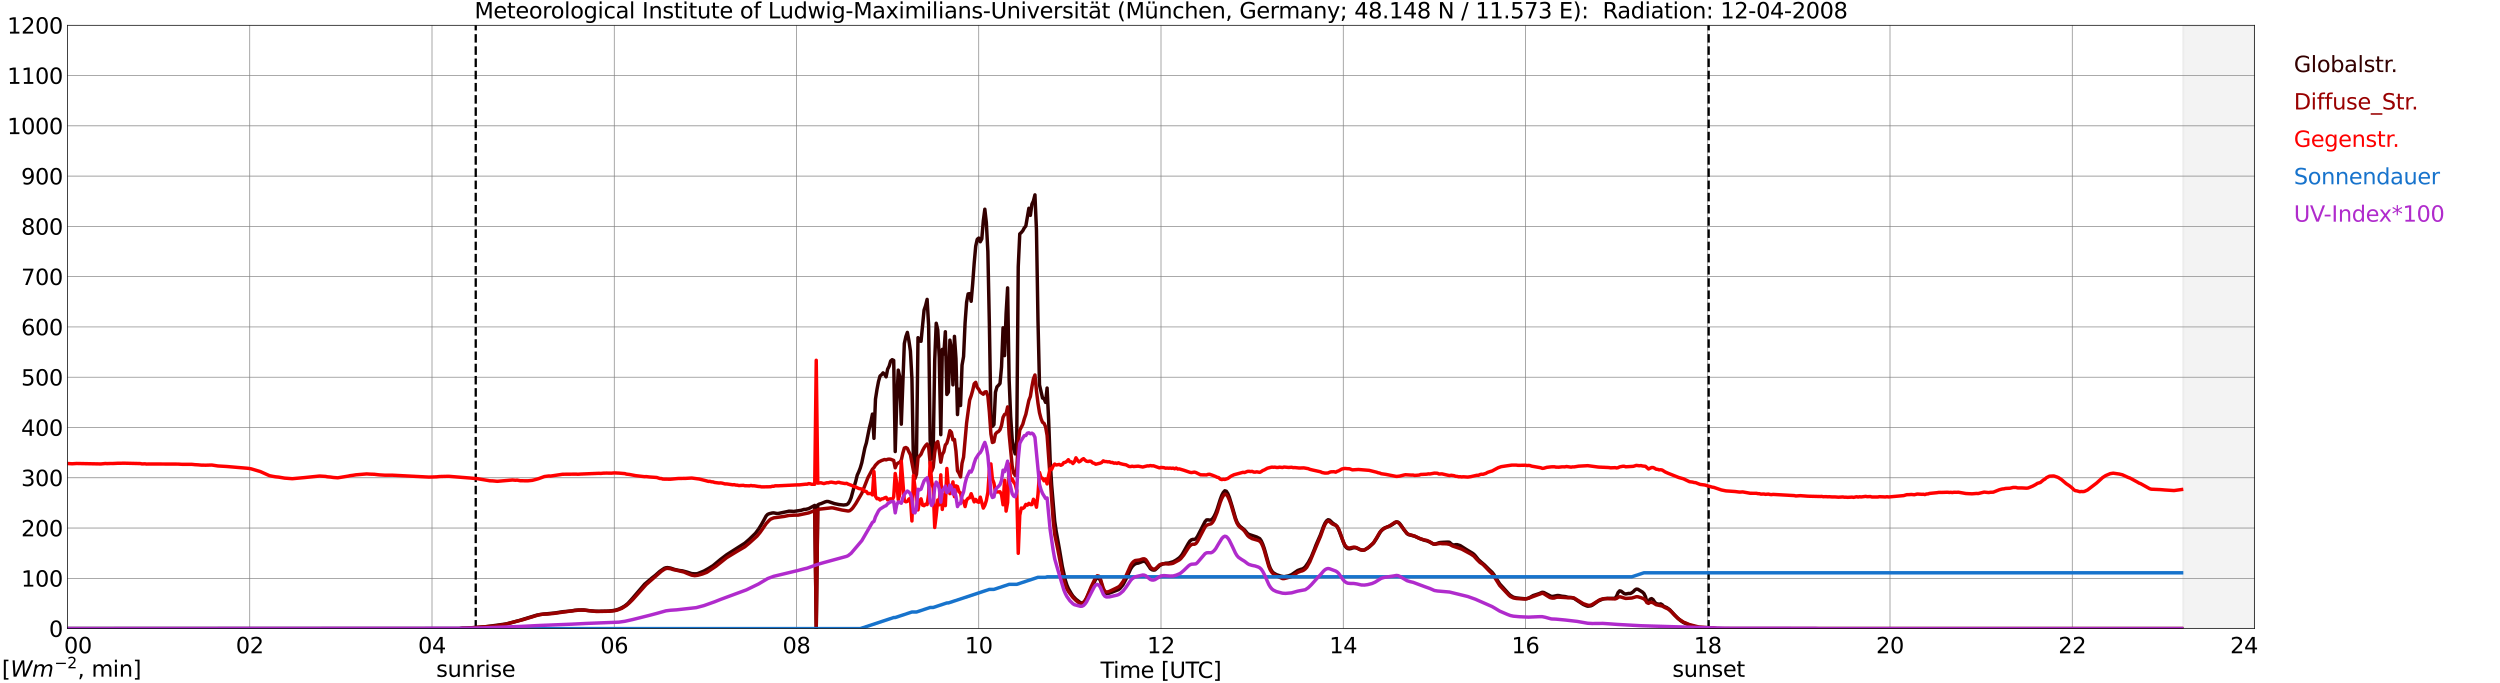 <?xml version="1.0" encoding="utf-8" standalone="no"?>
<!DOCTYPE svg PUBLIC "-//W3C//DTD SVG 1.1//EN"
  "http://www.w3.org/Graphics/SVG/1.1/DTD/svg11.dtd">
<svg xmlns:xlink="http://www.w3.org/1999/xlink" width="1085.4pt" height="296.64pt" viewBox="0 0 1085.4 296.64" xmlns="http://www.w3.org/2000/svg" version="1.1">
 <defs>
  <style type="text/css">*{stroke-linejoin: round; stroke-linecap: butt}</style>
 </defs>
 <g id="figure_1">
  <g id="patch_1">
   <path d="M 0 296.64 
L 1085.4 296.64 
L 1085.4 0 
L 0 0 
z
" style="fill: #ffffff"/>
  </g>
  <g id="axes_1">
   <g id="patch_2">
    <path d="M 29.306 272.909 
L 978.814 272.909 
L 978.814 10.976 
L 29.306 10.976 
z
" style="fill: #ffffff"/>
   </g>
   <g id="patch_3">
    <path d="M 947.823 272.909 
L 978.814 272.909 
L 978.814 10.976 
L 947.823 10.976 
z
" clip-path="url(#p42daba1b5b)" style="fill: #d3d3d3; opacity: 0.25; stroke: #d3d3d3; stroke-linejoin: miter"/>
   </g>
   <g id="matplotlib.axis_1">
    <g id="xtick_1">
     <g id="line2d_1">
      <path d="M 29.306 272.909 
L 29.306 10.976 
" clip-path="url(#p42daba1b5b)" style="fill: none; stroke: #808080; stroke-width: 0.3; stroke-linecap: square"/>
     </g>
     <g id="line2d_2"/>
     <g id="text_1">
      <!--    00 -->
      <g transform="translate(18.733 283.627) scale(0.095 -0.095)">
       <defs>
        <path id="DejaVuSans-20" transform="scale(0.016)"/>
        <path id="DejaVuSans-30" d="M 2034 4250 
Q 1547 4250 1301 3770 
Q 1056 3291 1056 2328 
Q 1056 1369 1301 889 
Q 1547 409 2034 409 
Q 2525 409 2770 889 
Q 3016 1369 3016 2328 
Q 3016 3291 2770 3770 
Q 2525 4250 2034 4250 
z
M 2034 4750 
Q 2819 4750 3233 4129 
Q 3647 3509 3647 2328 
Q 3647 1150 3233 529 
Q 2819 -91 2034 -91 
Q 1250 -91 836 529 
Q 422 1150 422 2328 
Q 422 3509 836 4129 
Q 1250 4750 2034 4750 
z
" transform="scale(0.016)"/>
       </defs>
       <use xlink:href="#DejaVuSans-20"/>
       <use xlink:href="#DejaVuSans-20" transform="translate(31.787 0)"/>
       <use xlink:href="#DejaVuSans-20" transform="translate(63.574 0)"/>
       <use xlink:href="#DejaVuSans-30" transform="translate(95.361 0)"/>
       <use xlink:href="#DejaVuSans-30" transform="translate(158.984 0)"/>
      </g>
     </g>
    </g>
    <g id="xtick_2">
     <g id="line2d_3">
      <path d="M 108.431 272.909 
L 108.431 10.976 
" clip-path="url(#p42daba1b5b)" style="fill: none; stroke: #808080; stroke-width: 0.3; stroke-linecap: square"/>
     </g>
     <g id="line2d_4"/>
     <g id="text_2">
      <!-- 02 -->
      <g transform="translate(102.387 283.627) scale(0.095 -0.095)">
       <defs>
        <path id="DejaVuSans-32" d="M 1228 531 
L 3431 531 
L 3431 0 
L 469 0 
L 469 531 
Q 828 903 1448 1529 
Q 2069 2156 2228 2338 
Q 2531 2678 2651 2914 
Q 2772 3150 2772 3378 
Q 2772 3750 2511 3984 
Q 2250 4219 1831 4219 
Q 1534 4219 1204 4116 
Q 875 4013 500 3803 
L 500 4441 
Q 881 4594 1212 4672 
Q 1544 4750 1819 4750 
Q 2544 4750 2975 4387 
Q 3406 4025 3406 3419 
Q 3406 3131 3298 2873 
Q 3191 2616 2906 2266 
Q 2828 2175 2409 1742 
Q 1991 1309 1228 531 
z
" transform="scale(0.016)"/>
       </defs>
       <use xlink:href="#DejaVuSans-30"/>
       <use xlink:href="#DejaVuSans-32" transform="translate(63.623 0)"/>
      </g>
     </g>
    </g>
    <g id="xtick_3">
     <g id="line2d_5">
      <path d="M 187.557 272.909 
L 187.557 10.976 
" clip-path="url(#p42daba1b5b)" style="fill: none; stroke: #808080; stroke-width: 0.3; stroke-linecap: square"/>
     </g>
     <g id="line2d_6"/>
     <g id="text_3">
      <!-- 04 -->
      <g transform="translate(181.513 283.627) scale(0.095 -0.095)">
       <defs>
        <path id="DejaVuSans-34" d="M 2419 4116 
L 825 1625 
L 2419 1625 
L 2419 4116 
z
M 2253 4666 
L 3047 4666 
L 3047 1625 
L 3713 1625 
L 3713 1100 
L 3047 1100 
L 3047 0 
L 2419 0 
L 2419 1100 
L 313 1100 
L 313 1709 
L 2253 4666 
z
" transform="scale(0.016)"/>
       </defs>
       <use xlink:href="#DejaVuSans-30"/>
       <use xlink:href="#DejaVuSans-34" transform="translate(63.623 0)"/>
      </g>
     </g>
    </g>
    <g id="xtick_4">
     <g id="line2d_7">
      <path d="M 266.683 272.909 
L 266.683 10.976 
" clip-path="url(#p42daba1b5b)" style="fill: none; stroke: #808080; stroke-width: 0.3; stroke-linecap: square"/>
     </g>
     <g id="line2d_8"/>
     <g id="text_4">
      <!-- 06 -->
      <g transform="translate(260.638 283.627) scale(0.095 -0.095)">
       <defs>
        <path id="DejaVuSans-36" d="M 2113 2584 
Q 1688 2584 1439 2293 
Q 1191 2003 1191 1497 
Q 1191 994 1439 701 
Q 1688 409 2113 409 
Q 2538 409 2786 701 
Q 3034 994 3034 1497 
Q 3034 2003 2786 2293 
Q 2538 2584 2113 2584 
z
M 3366 4563 
L 3366 3988 
Q 3128 4100 2886 4159 
Q 2644 4219 2406 4219 
Q 1781 4219 1451 3797 
Q 1122 3375 1075 2522 
Q 1259 2794 1537 2939 
Q 1816 3084 2150 3084 
Q 2853 3084 3261 2657 
Q 3669 2231 3669 1497 
Q 3669 778 3244 343 
Q 2819 -91 2113 -91 
Q 1303 -91 875 529 
Q 447 1150 447 2328 
Q 447 3434 972 4092 
Q 1497 4750 2381 4750 
Q 2619 4750 2861 4703 
Q 3103 4656 3366 4563 
z
" transform="scale(0.016)"/>
       </defs>
       <use xlink:href="#DejaVuSans-30"/>
       <use xlink:href="#DejaVuSans-36" transform="translate(63.623 0)"/>
      </g>
     </g>
    </g>
    <g id="xtick_5">
     <g id="line2d_9">
      <path d="M 345.808 272.909 
L 345.808 10.976 
" clip-path="url(#p42daba1b5b)" style="fill: none; stroke: #808080; stroke-width: 0.3; stroke-linecap: square"/>
     </g>
     <g id="line2d_10"/>
     <g id="text_5">
      <!-- 08 -->
      <g transform="translate(339.764 283.627) scale(0.095 -0.095)">
       <defs>
        <path id="DejaVuSans-38" d="M 2034 2216 
Q 1584 2216 1326 1975 
Q 1069 1734 1069 1313 
Q 1069 891 1326 650 
Q 1584 409 2034 409 
Q 2484 409 2743 651 
Q 3003 894 3003 1313 
Q 3003 1734 2745 1975 
Q 2488 2216 2034 2216 
z
M 1403 2484 
Q 997 2584 770 2862 
Q 544 3141 544 3541 
Q 544 4100 942 4425 
Q 1341 4750 2034 4750 
Q 2731 4750 3128 4425 
Q 3525 4100 3525 3541 
Q 3525 3141 3298 2862 
Q 3072 2584 2669 2484 
Q 3125 2378 3379 2068 
Q 3634 1759 3634 1313 
Q 3634 634 3220 271 
Q 2806 -91 2034 -91 
Q 1263 -91 848 271 
Q 434 634 434 1313 
Q 434 1759 690 2068 
Q 947 2378 1403 2484 
z
M 1172 3481 
Q 1172 3119 1398 2916 
Q 1625 2713 2034 2713 
Q 2441 2713 2670 2916 
Q 2900 3119 2900 3481 
Q 2900 3844 2670 4047 
Q 2441 4250 2034 4250 
Q 1625 4250 1398 4047 
Q 1172 3844 1172 3481 
z
" transform="scale(0.016)"/>
       </defs>
       <use xlink:href="#DejaVuSans-30"/>
       <use xlink:href="#DejaVuSans-38" transform="translate(63.623 0)"/>
      </g>
     </g>
    </g>
    <g id="xtick_6">
     <g id="line2d_11">
      <path d="M 424.934 272.909 
L 424.934 10.976 
" clip-path="url(#p42daba1b5b)" style="fill: none; stroke: #808080; stroke-width: 0.3; stroke-linecap: square"/>
     </g>
     <g id="line2d_12"/>
     <g id="text_6">
      <!-- 10 -->
      <g transform="translate(418.89 283.627) scale(0.095 -0.095)">
       <defs>
        <path id="DejaVuSans-31" d="M 794 531 
L 1825 531 
L 1825 4091 
L 703 3866 
L 703 4441 
L 1819 4666 
L 2450 4666 
L 2450 531 
L 3481 531 
L 3481 0 
L 794 0 
L 794 531 
z
" transform="scale(0.016)"/>
       </defs>
       <use xlink:href="#DejaVuSans-31"/>
       <use xlink:href="#DejaVuSans-30" transform="translate(63.623 0)"/>
      </g>
     </g>
    </g>
    <g id="xtick_7">
     <g id="line2d_13">
      <path d="M 504.06 272.909 
L 504.06 10.976 
" clip-path="url(#p42daba1b5b)" style="fill: none; stroke: #808080; stroke-width: 0.3; stroke-linecap: square"/>
     </g>
     <g id="line2d_14"/>
     <g id="text_7">
      <!-- 12 -->
      <g transform="translate(498.015 283.627) scale(0.095 -0.095)">
       <use xlink:href="#DejaVuSans-31"/>
       <use xlink:href="#DejaVuSans-32" transform="translate(63.623 0)"/>
      </g>
     </g>
    </g>
    <g id="xtick_8">
     <g id="line2d_15">
      <path d="M 583.185 272.909 
L 583.185 10.976 
" clip-path="url(#p42daba1b5b)" style="fill: none; stroke: #808080; stroke-width: 0.3; stroke-linecap: square"/>
     </g>
     <g id="line2d_16"/>
     <g id="text_8">
      <!-- 14 -->
      <g transform="translate(577.141 283.627) scale(0.095 -0.095)">
       <use xlink:href="#DejaVuSans-31"/>
       <use xlink:href="#DejaVuSans-34" transform="translate(63.623 0)"/>
      </g>
     </g>
    </g>
    <g id="xtick_9">
     <g id="line2d_17">
      <path d="M 662.311 272.909 
L 662.311 10.976 
" clip-path="url(#p42daba1b5b)" style="fill: none; stroke: #808080; stroke-width: 0.3; stroke-linecap: square"/>
     </g>
     <g id="line2d_18"/>
     <g id="text_9">
      <!-- 16 -->
      <g transform="translate(656.267 283.627) scale(0.095 -0.095)">
       <use xlink:href="#DejaVuSans-31"/>
       <use xlink:href="#DejaVuSans-36" transform="translate(63.623 0)"/>
      </g>
     </g>
    </g>
    <g id="xtick_10">
     <g id="line2d_19">
      <path d="M 741.437 272.909 
L 741.437 10.976 
" clip-path="url(#p42daba1b5b)" style="fill: none; stroke: #808080; stroke-width: 0.3; stroke-linecap: square"/>
     </g>
     <g id="line2d_20"/>
     <g id="text_10">
      <!-- 18 -->
      <g transform="translate(735.392 283.627) scale(0.095 -0.095)">
       <use xlink:href="#DejaVuSans-31"/>
       <use xlink:href="#DejaVuSans-38" transform="translate(63.623 0)"/>
      </g>
     </g>
    </g>
    <g id="xtick_11">
     <g id="line2d_21">
      <path d="M 820.562 272.909 
L 820.562 10.976 
" clip-path="url(#p42daba1b5b)" style="fill: none; stroke: #808080; stroke-width: 0.3; stroke-linecap: square"/>
     </g>
     <g id="line2d_22"/>
     <g id="text_11">
      <!-- 20 -->
      <g transform="translate(814.518 283.627) scale(0.095 -0.095)">
       <use xlink:href="#DejaVuSans-32"/>
       <use xlink:href="#DejaVuSans-30" transform="translate(63.623 0)"/>
      </g>
     </g>
    </g>
    <g id="xtick_12">
     <g id="line2d_23">
      <path d="M 899.688 272.909 
L 899.688 10.976 
" clip-path="url(#p42daba1b5b)" style="fill: none; stroke: #808080; stroke-width: 0.3; stroke-linecap: square"/>
     </g>
     <g id="line2d_24"/>
     <g id="text_12">
      <!-- 22 -->
      <g transform="translate(893.644 283.627) scale(0.095 -0.095)">
       <use xlink:href="#DejaVuSans-32"/>
       <use xlink:href="#DejaVuSans-32" transform="translate(63.623 0)"/>
      </g>
     </g>
    </g>
    <g id="xtick_13">
     <g id="line2d_25">
      <path d="M 978.814 272.909 
L 978.814 10.976 
" clip-path="url(#p42daba1b5b)" style="fill: none; stroke: #808080; stroke-width: 0.3; stroke-linecap: square"/>
     </g>
     <g id="line2d_26"/>
     <g id="text_13">
      <!-- 24    -->
      <g transform="translate(968.241 283.627) scale(0.095 -0.095)">
       <use xlink:href="#DejaVuSans-32"/>
       <use xlink:href="#DejaVuSans-34" transform="translate(63.623 0)"/>
       <use xlink:href="#DejaVuSans-20" transform="translate(127.246 0)"/>
       <use xlink:href="#DejaVuSans-20" transform="translate(159.033 0)"/>
       <use xlink:href="#DejaVuSans-20" transform="translate(190.82 0)"/>
      </g>
     </g>
    </g>
    <g id="text_14">
     <!-- Time [UTC] -->
     <g transform="translate(477.806 294.322) scale(0.095 -0.095)">
      <defs>
       <path id="DejaVuSans-54" d="M -19 4666 
L 3928 4666 
L 3928 4134 
L 2272 4134 
L 2272 0 
L 1638 0 
L 1638 4134 
L -19 4134 
L -19 4666 
z
" transform="scale(0.016)"/>
       <path id="DejaVuSans-69" d="M 603 3500 
L 1178 3500 
L 1178 0 
L 603 0 
L 603 3500 
z
M 603 4863 
L 1178 4863 
L 1178 4134 
L 603 4134 
L 603 4863 
z
" transform="scale(0.016)"/>
       <path id="DejaVuSans-6d" d="M 3328 2828 
Q 3544 3216 3844 3400 
Q 4144 3584 4550 3584 
Q 5097 3584 5394 3201 
Q 5691 2819 5691 2113 
L 5691 0 
L 5113 0 
L 5113 2094 
Q 5113 2597 4934 2840 
Q 4756 3084 4391 3084 
Q 3944 3084 3684 2787 
Q 3425 2491 3425 1978 
L 3425 0 
L 2847 0 
L 2847 2094 
Q 2847 2600 2669 2842 
Q 2491 3084 2119 3084 
Q 1678 3084 1418 2786 
Q 1159 2488 1159 1978 
L 1159 0 
L 581 0 
L 581 3500 
L 1159 3500 
L 1159 2956 
Q 1356 3278 1631 3431 
Q 1906 3584 2284 3584 
Q 2666 3584 2933 3390 
Q 3200 3197 3328 2828 
z
" transform="scale(0.016)"/>
       <path id="DejaVuSans-65" d="M 3597 1894 
L 3597 1613 
L 953 1613 
Q 991 1019 1311 708 
Q 1631 397 2203 397 
Q 2534 397 2845 478 
Q 3156 559 3463 722 
L 3463 178 
Q 3153 47 2828 -22 
Q 2503 -91 2169 -91 
Q 1331 -91 842 396 
Q 353 884 353 1716 
Q 353 2575 817 3079 
Q 1281 3584 2069 3584 
Q 2775 3584 3186 3129 
Q 3597 2675 3597 1894 
z
M 3022 2063 
Q 3016 2534 2758 2815 
Q 2500 3097 2075 3097 
Q 1594 3097 1305 2825 
Q 1016 2553 972 2059 
L 3022 2063 
z
" transform="scale(0.016)"/>
       <path id="DejaVuSans-5b" d="M 550 4863 
L 1875 4863 
L 1875 4416 
L 1125 4416 
L 1125 -397 
L 1875 -397 
L 1875 -844 
L 550 -844 
L 550 4863 
z
" transform="scale(0.016)"/>
       <path id="DejaVuSans-55" d="M 556 4666 
L 1191 4666 
L 1191 1831 
Q 1191 1081 1462 751 
Q 1734 422 2344 422 
Q 2950 422 3222 751 
Q 3494 1081 3494 1831 
L 3494 4666 
L 4128 4666 
L 4128 1753 
Q 4128 841 3676 375 
Q 3225 -91 2344 -91 
Q 1459 -91 1007 375 
Q 556 841 556 1753 
L 556 4666 
z
" transform="scale(0.016)"/>
       <path id="DejaVuSans-43" d="M 4122 4306 
L 4122 3641 
Q 3803 3938 3442 4084 
Q 3081 4231 2675 4231 
Q 1875 4231 1450 3742 
Q 1025 3253 1025 2328 
Q 1025 1406 1450 917 
Q 1875 428 2675 428 
Q 3081 428 3442 575 
Q 3803 722 4122 1019 
L 4122 359 
Q 3791 134 3420 21 
Q 3050 -91 2638 -91 
Q 1578 -91 968 557 
Q 359 1206 359 2328 
Q 359 3453 968 4101 
Q 1578 4750 2638 4750 
Q 3056 4750 3426 4639 
Q 3797 4528 4122 4306 
z
" transform="scale(0.016)"/>
       <path id="DejaVuSans-5d" d="M 1947 4863 
L 1947 -844 
L 622 -844 
L 622 -397 
L 1369 -397 
L 1369 4416 
L 622 4416 
L 622 4863 
L 1947 4863 
z
" transform="scale(0.016)"/>
      </defs>
      <use xlink:href="#DejaVuSans-54"/>
      <use xlink:href="#DejaVuSans-69" transform="translate(57.959 0)"/>
      <use xlink:href="#DejaVuSans-6d" transform="translate(85.742 0)"/>
      <use xlink:href="#DejaVuSans-65" transform="translate(183.154 0)"/>
      <use xlink:href="#DejaVuSans-20" transform="translate(244.678 0)"/>
      <use xlink:href="#DejaVuSans-5b" transform="translate(276.465 0)"/>
      <use xlink:href="#DejaVuSans-55" transform="translate(315.479 0)"/>
      <use xlink:href="#DejaVuSans-54" transform="translate(388.672 0)"/>
      <use xlink:href="#DejaVuSans-43" transform="translate(443.881 0)"/>
      <use xlink:href="#DejaVuSans-5d" transform="translate(513.705 0)"/>
     </g>
    </g>
   </g>
   <g id="matplotlib.axis_2">
    <g id="ytick_1">
     <g id="line2d_27">
      <path d="M 29.306 272.909 
L 978.814 272.909 
" clip-path="url(#p42daba1b5b)" style="fill: none; stroke: #808080; stroke-width: 0.3; stroke-linecap: square"/>
     </g>
     <g id="line2d_28"/>
     <g id="text_15">
      <!-- 0 -->
      <g transform="translate(21.261 276.518) scale(0.095 -0.095)">
       <use xlink:href="#DejaVuSans-30"/>
      </g>
     </g>
    </g>
    <g id="ytick_2">
     <g id="line2d_29">
      <path d="M 29.306 251.081 
L 978.814 251.081 
" clip-path="url(#p42daba1b5b)" style="fill: none; stroke: #808080; stroke-width: 0.3; stroke-linecap: square"/>
     </g>
     <g id="line2d_30"/>
     <g id="text_16">
      <!-- 100 -->
      <g transform="translate(9.173 254.69) scale(0.095 -0.095)">
       <use xlink:href="#DejaVuSans-31"/>
       <use xlink:href="#DejaVuSans-30" transform="translate(63.623 0)"/>
       <use xlink:href="#DejaVuSans-30" transform="translate(127.246 0)"/>
      </g>
     </g>
    </g>
    <g id="ytick_3">
     <g id="line2d_31">
      <path d="M 29.306 229.253 
L 978.814 229.253 
" clip-path="url(#p42daba1b5b)" style="fill: none; stroke: #808080; stroke-width: 0.3; stroke-linecap: square"/>
     </g>
     <g id="line2d_32"/>
     <g id="text_17">
      <!-- 200 -->
      <g transform="translate(9.173 232.863) scale(0.095 -0.095)">
       <use xlink:href="#DejaVuSans-32"/>
       <use xlink:href="#DejaVuSans-30" transform="translate(63.623 0)"/>
       <use xlink:href="#DejaVuSans-30" transform="translate(127.246 0)"/>
      </g>
     </g>
    </g>
    <g id="ytick_4">
     <g id="line2d_33">
      <path d="M 29.306 207.426 
L 978.814 207.426 
" clip-path="url(#p42daba1b5b)" style="fill: none; stroke: #808080; stroke-width: 0.3; stroke-linecap: square"/>
     </g>
     <g id="line2d_34"/>
     <g id="text_18">
      <!-- 300 -->
      <g transform="translate(9.173 211.035) scale(0.095 -0.095)">
       <defs>
        <path id="DejaVuSans-33" d="M 2597 2516 
Q 3050 2419 3304 2112 
Q 3559 1806 3559 1356 
Q 3559 666 3084 287 
Q 2609 -91 1734 -91 
Q 1441 -91 1130 -33 
Q 819 25 488 141 
L 488 750 
Q 750 597 1062 519 
Q 1375 441 1716 441 
Q 2309 441 2620 675 
Q 2931 909 2931 1356 
Q 2931 1769 2642 2001 
Q 2353 2234 1838 2234 
L 1294 2234 
L 1294 2753 
L 1863 2753 
Q 2328 2753 2575 2939 
Q 2822 3125 2822 3475 
Q 2822 3834 2567 4026 
Q 2313 4219 1838 4219 
Q 1578 4219 1281 4162 
Q 984 4106 628 3988 
L 628 4550 
Q 988 4650 1302 4700 
Q 1616 4750 1894 4750 
Q 2613 4750 3031 4423 
Q 3450 4097 3450 3541 
Q 3450 3153 3228 2886 
Q 3006 2619 2597 2516 
z
" transform="scale(0.016)"/>
       </defs>
       <use xlink:href="#DejaVuSans-33"/>
       <use xlink:href="#DejaVuSans-30" transform="translate(63.623 0)"/>
       <use xlink:href="#DejaVuSans-30" transform="translate(127.246 0)"/>
      </g>
     </g>
    </g>
    <g id="ytick_5">
     <g id="line2d_35">
      <path d="M 29.306 185.598 
L 978.814 185.598 
" clip-path="url(#p42daba1b5b)" style="fill: none; stroke: #808080; stroke-width: 0.3; stroke-linecap: square"/>
     </g>
     <g id="line2d_36"/>
     <g id="text_19">
      <!-- 400 -->
      <g transform="translate(9.173 189.207) scale(0.095 -0.095)">
       <use xlink:href="#DejaVuSans-34"/>
       <use xlink:href="#DejaVuSans-30" transform="translate(63.623 0)"/>
       <use xlink:href="#DejaVuSans-30" transform="translate(127.246 0)"/>
      </g>
     </g>
    </g>
    <g id="ytick_6">
     <g id="line2d_37">
      <path d="M 29.306 163.77 
L 978.814 163.77 
" clip-path="url(#p42daba1b5b)" style="fill: none; stroke: #808080; stroke-width: 0.3; stroke-linecap: square"/>
     </g>
     <g id="line2d_38"/>
     <g id="text_20">
      <!-- 500 -->
      <g transform="translate(9.173 167.379) scale(0.095 -0.095)">
       <defs>
        <path id="DejaVuSans-35" d="M 691 4666 
L 3169 4666 
L 3169 4134 
L 1269 4134 
L 1269 2991 
Q 1406 3038 1543 3061 
Q 1681 3084 1819 3084 
Q 2600 3084 3056 2656 
Q 3513 2228 3513 1497 
Q 3513 744 3044 326 
Q 2575 -91 1722 -91 
Q 1428 -91 1123 -41 
Q 819 9 494 109 
L 494 744 
Q 775 591 1075 516 
Q 1375 441 1709 441 
Q 2250 441 2565 725 
Q 2881 1009 2881 1497 
Q 2881 1984 2565 2268 
Q 2250 2553 1709 2553 
Q 1456 2553 1204 2497 
Q 953 2441 691 2322 
L 691 4666 
z
" transform="scale(0.016)"/>
       </defs>
       <use xlink:href="#DejaVuSans-35"/>
       <use xlink:href="#DejaVuSans-30" transform="translate(63.623 0)"/>
       <use xlink:href="#DejaVuSans-30" transform="translate(127.246 0)"/>
      </g>
     </g>
    </g>
    <g id="ytick_7">
     <g id="line2d_39">
      <path d="M 29.306 141.942 
L 978.814 141.942 
" clip-path="url(#p42daba1b5b)" style="fill: none; stroke: #808080; stroke-width: 0.3; stroke-linecap: square"/>
     </g>
     <g id="line2d_40"/>
     <g id="text_21">
      <!-- 600 -->
      <g transform="translate(9.173 145.551) scale(0.095 -0.095)">
       <use xlink:href="#DejaVuSans-36"/>
       <use xlink:href="#DejaVuSans-30" transform="translate(63.623 0)"/>
       <use xlink:href="#DejaVuSans-30" transform="translate(127.246 0)"/>
      </g>
     </g>
    </g>
    <g id="ytick_8">
     <g id="line2d_41">
      <path d="M 29.306 120.114 
L 978.814 120.114 
" clip-path="url(#p42daba1b5b)" style="fill: none; stroke: #808080; stroke-width: 0.3; stroke-linecap: square"/>
     </g>
     <g id="line2d_42"/>
     <g id="text_22">
      <!-- 700 -->
      <g transform="translate(9.173 123.724) scale(0.095 -0.095)">
       <defs>
        <path id="DejaVuSans-37" d="M 525 4666 
L 3525 4666 
L 3525 4397 
L 1831 0 
L 1172 0 
L 2766 4134 
L 525 4134 
L 525 4666 
z
" transform="scale(0.016)"/>
       </defs>
       <use xlink:href="#DejaVuSans-37"/>
       <use xlink:href="#DejaVuSans-30" transform="translate(63.623 0)"/>
       <use xlink:href="#DejaVuSans-30" transform="translate(127.246 0)"/>
      </g>
     </g>
    </g>
    <g id="ytick_9">
     <g id="line2d_43">
      <path d="M 29.306 98.287 
L 978.814 98.287 
" clip-path="url(#p42daba1b5b)" style="fill: none; stroke: #808080; stroke-width: 0.3; stroke-linecap: square"/>
     </g>
     <g id="line2d_44"/>
     <g id="text_23">
      <!-- 800 -->
      <g transform="translate(9.173 101.896) scale(0.095 -0.095)">
       <use xlink:href="#DejaVuSans-38"/>
       <use xlink:href="#DejaVuSans-30" transform="translate(63.623 0)"/>
       <use xlink:href="#DejaVuSans-30" transform="translate(127.246 0)"/>
      </g>
     </g>
    </g>
    <g id="ytick_10">
     <g id="line2d_45">
      <path d="M 29.306 76.459 
L 978.814 76.459 
" clip-path="url(#p42daba1b5b)" style="fill: none; stroke: #808080; stroke-width: 0.3; stroke-linecap: square"/>
     </g>
     <g id="line2d_46"/>
     <g id="text_24">
      <!-- 900 -->
      <g transform="translate(9.173 80.068) scale(0.095 -0.095)">
       <defs>
        <path id="DejaVuSans-39" d="M 703 97 
L 703 672 
Q 941 559 1184 500 
Q 1428 441 1663 441 
Q 2288 441 2617 861 
Q 2947 1281 2994 2138 
Q 2813 1869 2534 1725 
Q 2256 1581 1919 1581 
Q 1219 1581 811 2004 
Q 403 2428 403 3163 
Q 403 3881 828 4315 
Q 1253 4750 1959 4750 
Q 2769 4750 3195 4129 
Q 3622 3509 3622 2328 
Q 3622 1225 3098 567 
Q 2575 -91 1691 -91 
Q 1453 -91 1209 -44 
Q 966 3 703 97 
z
M 1959 2075 
Q 2384 2075 2632 2365 
Q 2881 2656 2881 3163 
Q 2881 3666 2632 3958 
Q 2384 4250 1959 4250 
Q 1534 4250 1286 3958 
Q 1038 3666 1038 3163 
Q 1038 2656 1286 2365 
Q 1534 2075 1959 2075 
z
" transform="scale(0.016)"/>
       </defs>
       <use xlink:href="#DejaVuSans-39"/>
       <use xlink:href="#DejaVuSans-30" transform="translate(63.623 0)"/>
       <use xlink:href="#DejaVuSans-30" transform="translate(127.246 0)"/>
      </g>
     </g>
    </g>
    <g id="ytick_11">
     <g id="line2d_47">
      <path d="M 29.306 54.631 
L 978.814 54.631 
" clip-path="url(#p42daba1b5b)" style="fill: none; stroke: #808080; stroke-width: 0.3; stroke-linecap: square"/>
     </g>
     <g id="line2d_48"/>
     <g id="text_25">
      <!-- 1000 -->
      <g transform="translate(3.128 58.24) scale(0.095 -0.095)">
       <use xlink:href="#DejaVuSans-31"/>
       <use xlink:href="#DejaVuSans-30" transform="translate(63.623 0)"/>
       <use xlink:href="#DejaVuSans-30" transform="translate(127.246 0)"/>
       <use xlink:href="#DejaVuSans-30" transform="translate(190.869 0)"/>
      </g>
     </g>
    </g>
    <g id="ytick_12">
     <g id="line2d_49">
      <path d="M 29.306 32.803 
L 978.814 32.803 
" clip-path="url(#p42daba1b5b)" style="fill: none; stroke: #808080; stroke-width: 0.3; stroke-linecap: square"/>
     </g>
     <g id="line2d_50"/>
     <g id="text_26">
      <!-- 1100 -->
      <g transform="translate(3.128 36.413) scale(0.095 -0.095)">
       <use xlink:href="#DejaVuSans-31"/>
       <use xlink:href="#DejaVuSans-31" transform="translate(63.623 0)"/>
       <use xlink:href="#DejaVuSans-30" transform="translate(127.246 0)"/>
       <use xlink:href="#DejaVuSans-30" transform="translate(190.869 0)"/>
      </g>
     </g>
    </g>
    <g id="ytick_13">
     <g id="line2d_51">
      <path d="M 29.306 10.976 
L 978.814 10.976 
" clip-path="url(#p42daba1b5b)" style="fill: none; stroke: #808080; stroke-width: 0.3; stroke-linecap: square"/>
     </g>
     <g id="line2d_52"/>
     <g id="text_27">
      <!-- 1200 -->
      <g transform="translate(3.128 14.585) scale(0.095 -0.095)">
       <use xlink:href="#DejaVuSans-31"/>
       <use xlink:href="#DejaVuSans-32" transform="translate(63.623 0)"/>
       <use xlink:href="#DejaVuSans-30" transform="translate(127.246 0)"/>
       <use xlink:href="#DejaVuSans-30" transform="translate(190.869 0)"/>
      </g>
     </g>
    </g>
   </g>
   <g id="line2d_53">
    <path d="M 206.547 272.909 
L 206.547 10.976 
" clip-path="url(#p42daba1b5b)" style="fill: none; stroke-dasharray: 3.7,1.6; stroke-dashoffset: 0; stroke: #000000"/>
   </g>
   <g id="line2d_54">
    <path d="M 741.832 272.909 
L 741.832 10.976 
" clip-path="url(#p42daba1b5b)" style="fill: none; stroke-dasharray: 3.7,1.6; stroke-dashoffset: 0; stroke: #000000"/>
   </g>
   <g id="line2d_55">
    <path d="M 29.306 272.909 
L 199.426 272.909 
L 200.745 272.754 
L 203.382 272.673 
L 210.635 272.14 
L 219.867 270.87 
L 225.142 269.477 
L 233.054 267.061 
L 235.692 266.653 
L 239.648 266.243 
L 240.967 266.12 
L 244.264 265.588 
L 246.242 265.424 
L 248.22 265.219 
L 249.539 264.933 
L 250.858 264.85 
L 252.836 264.809 
L 253.495 264.809 
L 255.473 265.097 
L 258.111 265.341 
L 260.089 265.383 
L 264.045 265.3 
L 266.023 265.097 
L 267.342 264.85 
L 268.661 264.44 
L 269.98 263.826 
L 271.298 263.049 
L 272.617 261.984 
L 274.595 259.773 
L 279.87 253.628 
L 283.167 250.845 
L 284.486 249.819 
L 286.464 248.06 
L 288.442 246.709 
L 289.102 246.504 
L 289.761 246.421 
L 291.08 246.626 
L 293.058 247.281 
L 295.036 247.691 
L 296.355 247.855 
L 298.333 248.387 
L 300.311 249.042 
L 301.63 249.125 
L 302.289 249.125 
L 302.949 249.001 
L 305.586 247.936 
L 307.564 246.831 
L 309.543 245.602 
L 312.839 242.859 
L 315.477 240.853 
L 323.39 235.815 
L 325.368 234.095 
L 328.005 231.515 
L 329.324 229.753 
L 330.643 227.625 
L 332.621 224.021 
L 333.28 223.325 
L 333.94 223.037 
L 335.258 222.709 
L 335.918 222.668 
L 337.236 222.914 
L 337.896 222.914 
L 341.852 222.096 
L 342.512 221.932 
L 343.83 221.974 
L 344.49 222.054 
L 347.787 221.563 
L 349.105 221.153 
L 349.765 221.153 
L 351.083 220.826 
L 352.402 220.129 
L 353.721 219.433 
L 354.38 272.909 
L 355.04 219.219 
L 355.699 218.852 
L 356.359 218.686 
L 358.337 217.868 
L 358.996 217.704 
L 359.655 217.746 
L 362.293 218.647 
L 364.271 219.055 
L 366.249 219.261 
L 367.568 219.097 
L 368.227 218.647 
L 368.887 217.582 
L 369.546 216.026 
L 370.865 211.152 
L 371.524 208.94 
L 372.184 206.28 
L 372.843 204.845 
L 373.502 203.125 
L 374.162 200.873 
L 375.481 194.484 
L 376.14 192.273 
L 377.459 185.681 
L 378.118 183.101 
L 378.777 179.783 
L 379.437 190.308 
L 380.096 173.311 
L 380.756 169.052 
L 381.415 165.612 
L 382.074 163.237 
L 382.734 162.705 
L 383.393 161.886 
L 384.053 162.5 
L 384.712 163.606 
L 385.371 160.288 
L 386.031 158.979 
L 386.69 156.726 
L 387.349 156.152 
L 388.009 156.48 
L 388.668 196.04 
L 389.328 174.581 
L 389.987 160.699 
L 390.646 163.687 
L 391.306 184.164 
L 392.624 149.15 
L 393.284 146.159 
L 393.943 144.317 
L 394.603 147.879 
L 395.262 152.385 
L 395.921 164.425 
L 396.581 201.569 
L 397.24 204.149 
L 397.899 198.293 
L 398.559 146.611 
L 399.218 148.043 
L 399.878 148.168 
L 401.196 134.612 
L 401.856 132.687 
L 402.515 129.985 
L 403.175 141.451 
L 403.834 191.044 
L 404.493 199.236 
L 405.153 196.123 
L 405.812 156.44 
L 406.471 140.344 
L 407.131 143.171 
L 407.79 155.17 
L 408.45 188.71 
L 409.109 151.688 
L 409.768 153.736 
L 410.428 144.031 
L 411.087 171.263 
L 411.746 170.24 
L 412.406 147.676 
L 413.065 151.608 
L 413.725 167.088 
L 414.384 146.037 
L 415.043 155.744 
L 415.703 179.988 
L 416.362 168.972 
L 417.022 176.057 
L 417.681 158.527 
L 418.34 154.801 
L 419 140.181 
L 419.659 131.212 
L 420.318 127.608 
L 420.978 127.486 
L 421.637 130.804 
L 422.297 123.227 
L 422.956 114.217 
L 423.615 106.887 
L 424.275 103.896 
L 424.934 103.364 
L 425.593 104.962 
L 426.253 103.733 
L 426.912 95.87 
L 427.572 90.833 
L 428.231 96.65 
L 428.89 109.22 
L 429.55 141.124 
L 430.209 180.274 
L 430.869 185.107 
L 431.528 184.369 
L 432.187 170.281 
L 432.847 167.948 
L 433.506 167.293 
L 434.165 166.472 
L 434.825 159.306 
L 435.484 142.311 
L 436.144 154.393 
L 436.803 136.169 
L 437.462 124.989 
L 438.122 164.794 
L 438.781 180.807 
L 439.44 190.594 
L 440.1 194.975 
L 440.759 197.064 
L 441.419 191.782 
L 442.078 115.856 
L 442.737 101.563 
L 443.397 100.95 
L 444.056 100.17 
L 444.716 98.942 
L 445.375 98.123 
L 446.694 90.424 
L 447.353 93.496 
L 448.012 88.663 
L 448.672 87.229 
L 449.331 84.609 
L 449.991 99.76 
L 450.65 139.116 
L 451.309 167.127 
L 452.628 172.82 
L 453.287 173.108 
L 453.947 174.704 
L 454.606 168.48 
L 455.266 182.116 
L 455.925 199.727 
L 456.584 210.58 
L 457.903 226.224 
L 458.563 230.687 
L 459.881 237.976 
L 461.2 245.838 
L 462.519 251.858 
L 463.178 253.947 
L 463.838 255.503 
L 465.156 257.797 
L 465.816 258.78 
L 467.134 260.172 
L 469.113 261.687 
L 469.772 261.77 
L 470.431 261.523 
L 471.091 260.788 
L 471.75 259.681 
L 473.728 255.423 
L 475.706 251.531 
L 476.366 250.917 
L 477.025 250.959 
L 477.685 251.9 
L 479.003 256.077 
L 479.663 257.265 
L 480.322 257.675 
L 481.641 257.511 
L 482.96 257.018 
L 485.597 255.994 
L 486.256 255.503 
L 487.575 253.866 
L 488.894 251.367 
L 490.872 247.028 
L 491.532 246.004 
L 492.191 245.308 
L 492.85 244.814 
L 493.51 244.57 
L 494.169 244.487 
L 495.488 243.996 
L 496.147 243.71 
L 496.807 243.71 
L 497.466 243.996 
L 498.785 245.838 
L 499.444 246.864 
L 500.103 247.355 
L 500.763 247.519 
L 501.422 247.477 
L 502.741 246.29 
L 503.4 245.594 
L 504.719 244.897 
L 506.038 244.528 
L 507.357 244.448 
L 509.335 243.874 
L 510.654 243.136 
L 511.972 242.195 
L 512.632 241.499 
L 513.291 240.639 
L 515.929 235.928 
L 516.588 234.946 
L 517.247 234.372 
L 517.907 234.167 
L 518.566 234.208 
L 519.226 233.839 
L 519.885 232.899 
L 523.182 226.468 
L 523.841 225.73 
L 524.501 225.691 
L 525.16 225.813 
L 525.819 225.73 
L 526.479 225.158 
L 527.138 224.135 
L 527.797 222.784 
L 528.457 221.022 
L 529.776 216.844 
L 530.435 215.083 
L 531.094 213.815 
L 531.754 213.077 
L 532.413 213.282 
L 533.073 214.306 
L 533.732 215.903 
L 535.051 220.203 
L 536.369 224.831 
L 537.029 226.59 
L 537.688 227.697 
L 538.348 228.476 
L 540.326 230.072 
L 541.644 231.628 
L 542.304 232.039 
L 545.601 233.143 
L 546.919 233.839 
L 547.579 234.782 
L 548.238 236.256 
L 548.898 238.139 
L 550.876 245.102 
L 551.535 246.822 
L 552.195 247.968 
L 552.854 248.706 
L 554.173 249.483 
L 556.151 250.138 
L 557.47 250.385 
L 559.448 250.016 
L 560.766 249.483 
L 563.404 247.682 
L 564.723 247.191 
L 565.382 247.028 
L 566.042 246.659 
L 566.701 246.085 
L 568.02 244.201 
L 569.338 241.704 
L 570.657 238.467 
L 571.317 236.707 
L 573.295 232.161 
L 574.613 228.557 
L 575.273 227.123 
L 575.932 226.141 
L 576.592 225.65 
L 577.251 225.813 
L 578.57 227.084 
L 579.889 227.983 
L 580.548 228.762 
L 581.207 230.03 
L 583.845 236.871 
L 584.504 237.731 
L 585.164 238.181 
L 585.823 238.303 
L 586.482 238.181 
L 587.142 237.934 
L 587.801 237.812 
L 588.46 237.812 
L 589.12 237.976 
L 590.439 238.591 
L 591.098 238.794 
L 591.757 238.836 
L 592.417 238.755 
L 594.395 237.526 
L 596.373 235.723 
L 597.692 233.717 
L 599.011 231.423 
L 599.67 230.482 
L 600.329 229.786 
L 600.989 229.295 
L 602.307 228.762 
L 603.626 228.271 
L 606.264 226.59 
L 606.923 226.673 
L 607.582 227.164 
L 608.242 228.024 
L 609.561 230.03 
L 610.879 231.67 
L 611.539 232.119 
L 612.858 232.447 
L 614.176 232.816 
L 616.814 234.003 
L 618.792 234.66 
L 619.451 234.782 
L 620.77 235.354 
L 622.089 236.092 
L 622.748 236.214 
L 623.408 236.133 
L 624.726 235.642 
L 625.386 235.52 
L 626.705 235.437 
L 628.683 235.354 
L 629.342 235.437 
L 630.001 236.092 
L 630.661 236.502 
L 631.32 236.625 
L 631.98 236.461 
L 632.639 236.461 
L 633.958 236.871 
L 636.595 238.55 
L 639.233 240.148 
L 639.892 240.639 
L 640.552 241.335 
L 641.87 242.972 
L 643.189 244.159 
L 644.508 245.266 
L 646.486 247.231 
L 647.805 248.46 
L 648.464 249.278 
L 651.102 253.497 
L 655.058 257.839 
L 655.717 258.452 
L 657.036 259.271 
L 658.355 259.598 
L 660.333 259.803 
L 662.311 259.967 
L 662.97 259.886 
L 663.63 259.681 
L 664.289 259.354 
L 665.608 258.575 
L 668.246 257.714 
L 669.564 257.143 
L 670.224 257.223 
L 673.521 258.943 
L 674.18 258.943 
L 676.158 258.535 
L 676.817 258.575 
L 678.136 258.863 
L 679.455 258.985 
L 680.774 259.312 
L 682.092 259.395 
L 683.411 259.803 
L 687.368 262.425 
L 688.686 262.999 
L 689.346 263.202 
L 690.664 263.038 
L 691.324 262.752 
L 692.643 261.851 
L 693.961 260.91 
L 695.939 260.05 
L 697.918 259.762 
L 701.215 259.762 
L 701.874 258.78 
L 702.533 257.223 
L 703.193 256.527 
L 703.852 256.691 
L 705.171 257.714 
L 705.83 257.878 
L 707.149 257.634 
L 707.808 257.675 
L 708.468 257.348 
L 709.127 256.854 
L 709.786 256.158 
L 710.446 255.75 
L 711.105 255.831 
L 713.083 257.06 
L 713.743 257.714 
L 714.402 259.068 
L 715.062 261.443 
L 715.721 261.565 
L 716.38 260.172 
L 717.04 259.886 
L 717.699 260.336 
L 718.358 261.36 
L 719.018 262.056 
L 720.337 262.342 
L 720.996 262.178 
L 721.655 262.547 
L 722.315 263.243 
L 723.633 263.776 
L 724.952 264.719 
L 728.249 268.281 
L 729.568 269.386 
L 730.887 270.287 
L 733.524 271.394 
L 736.821 272.376 
L 738.14 272.54 
L 741.437 272.867 
L 743.415 272.909 
L 947.163 272.909 
L 947.163 272.909 
" clip-path="url(#p42daba1b5b)" style="fill: none; stroke: #330000; stroke-width: 1.5; stroke-linecap: square"/>
   </g>
   <g id="line2d_56">
    <path d="M 29.306 272.909 
L 199.426 272.909 
L 200.745 272.728 
L 202.063 272.728 
L 214.592 271.804 
L 216.57 271.51 
L 219.207 271.091 
L 227.779 268.823 
L 234.373 266.808 
L 236.351 266.598 
L 237.67 266.598 
L 240.308 266.347 
L 246.242 265.507 
L 247.561 265.339 
L 251.517 264.876 
L 254.155 264.961 
L 258.77 265.466 
L 260.089 265.466 
L 264.705 265.38 
L 266.683 265.171 
L 268.002 264.876 
L 269.98 264.121 
L 271.958 262.861 
L 273.277 261.729 
L 274.595 260.428 
L 280.53 253.796 
L 287.124 248.045 
L 288.442 247.163 
L 289.102 246.868 
L 289.761 246.744 
L 291.08 246.912 
L 292.399 247.331 
L 293.717 247.582 
L 297.014 248.381 
L 298.333 248.968 
L 299.652 249.472 
L 300.311 249.723 
L 301.63 249.933 
L 302.949 249.765 
L 304.927 249.219 
L 306.905 248.464 
L 310.861 245.821 
L 314.158 243.175 
L 315.477 242.125 
L 320.093 239.314 
L 323.39 237.382 
L 325.368 235.745 
L 328.665 232.765 
L 329.983 231.17 
L 331.302 229.323 
L 332.621 227.35 
L 333.94 225.922 
L 334.599 225.377 
L 335.918 224.831 
L 340.533 224.202 
L 342.512 223.783 
L 345.149 223.657 
L 346.468 223.657 
L 351.083 222.692 
L 352.402 222.188 
L 353.721 221.6 
L 354.38 272.909 
L 355.04 221.277 
L 355.699 221.068 
L 360.974 220.481 
L 361.634 220.522 
L 365.59 221.445 
L 368.227 221.865 
L 368.887 221.74 
L 369.546 221.236 
L 370.206 220.564 
L 371.524 218.676 
L 374.162 214.183 
L 376.799 207.426 
L 378.777 203.732 
L 379.437 203.018 
L 380.096 201.969 
L 381.415 200.626 
L 382.734 199.954 
L 384.053 199.491 
L 384.712 199.659 
L 385.371 199.408 
L 386.031 199.323 
L 386.69 199.408 
L 388.009 199.912 
L 388.668 203.101 
L 389.328 201.464 
L 389.987 201.004 
L 390.646 200.709 
L 391.306 199.744 
L 391.965 196.763 
L 392.624 194.538 
L 393.284 194.287 
L 393.943 194.665 
L 394.603 196.175 
L 395.262 197.393 
L 397.24 207.803 
L 397.899 205.915 
L 398.559 198.736 
L 399.878 197.225 
L 400.537 195.63 
L 401.196 194.412 
L 401.856 193.447 
L 402.515 192.775 
L 403.175 194.034 
L 403.834 201.087 
L 404.493 204.57 
L 405.153 202.892 
L 405.812 196.512 
L 406.471 192.397 
L 407.131 191.727 
L 407.79 195.547 
L 408.45 200.668 
L 409.109 197.308 
L 409.768 196.175 
L 410.428 193.196 
L 411.087 192.397 
L 411.746 190.09 
L 412.406 186.984 
L 413.065 187.698 
L 413.725 190.972 
L 414.384 190.804 
L 415.043 195.883 
L 415.703 204.402 
L 416.362 205.452 
L 417.022 207.048 
L 417.681 201.128 
L 418.34 198.485 
L 419.659 183.666 
L 420.978 173.719 
L 421.637 171.829 
L 422.297 169.522 
L 422.956 166.625 
L 423.615 165.994 
L 424.275 168.177 
L 424.934 169.017 
L 425.593 170.277 
L 426.912 171.159 
L 427.572 170.192 
L 428.231 170.067 
L 428.89 171.997 
L 429.55 179.008 
L 430.209 188.409 
L 430.869 192.105 
L 431.528 191.81 
L 432.187 188.453 
L 432.847 187.698 
L 433.506 187.361 
L 434.165 186.563 
L 434.825 184.716 
L 435.484 181.191 
L 436.144 179.931 
L 436.803 179.678 
L 437.462 176.657 
L 438.122 188.536 
L 439.44 202.263 
L 440.1 205.369 
L 440.759 206.417 
L 441.419 204.11 
L 442.078 192.019 
L 442.737 186.772 
L 444.056 184.17 
L 444.716 181.819 
L 445.375 179.89 
L 446.694 173.802 
L 447.353 172.123 
L 448.012 167.885 
L 448.672 164.484 
L 449.331 162.805 
L 449.991 169.69 
L 450.65 175.061 
L 451.309 179.218 
L 451.969 181.736 
L 452.628 183.374 
L 453.287 183.793 
L 453.947 185.303 
L 454.606 189.04 
L 457.244 225.896 
L 457.903 231.982 
L 459.222 238.403 
L 460.541 245.288 
L 461.2 248.857 
L 461.859 251.71 
L 462.519 253.978 
L 463.178 255.656 
L 463.838 256.789 
L 465.816 259.393 
L 467.134 260.694 
L 468.453 261.744 
L 469.113 261.995 
L 469.772 261.953 
L 470.431 261.576 
L 471.091 260.777 
L 471.75 259.561 
L 473.728 254.774 
L 475.706 250.662 
L 476.366 249.99 
L 477.025 250.116 
L 477.685 251.123 
L 479.003 255.447 
L 479.663 256.665 
L 480.322 257.042 
L 480.981 256.957 
L 481.641 256.748 
L 484.278 255.488 
L 485.597 254.818 
L 486.256 254.272 
L 487.575 252.467 
L 488.894 249.948 
L 490.872 245.497 
L 491.532 244.45 
L 492.191 243.777 
L 492.85 243.358 
L 494.169 243.19 
L 494.828 243.105 
L 496.147 242.645 
L 496.807 242.601 
L 497.466 242.979 
L 498.125 243.904 
L 499.444 246.17 
L 500.103 246.798 
L 500.763 247.093 
L 501.422 247.052 
L 502.082 246.547 
L 503.4 245.246 
L 504.06 244.952 
L 504.719 244.784 
L 506.038 244.784 
L 507.357 244.869 
L 508.675 244.701 
L 509.335 244.533 
L 511.972 243.105 
L 512.632 242.559 
L 513.95 240.964 
L 515.929 237.858 
L 516.588 237.02 
L 517.247 236.474 
L 517.907 236.264 
L 518.566 236.306 
L 519.226 235.97 
L 519.885 235.088 
L 523.182 228.791 
L 523.841 228.079 
L 524.501 227.784 
L 525.819 227.407 
L 526.479 226.734 
L 527.138 225.643 
L 528.457 222.369 
L 529.776 218.13 
L 530.435 216.451 
L 531.094 215.233 
L 531.754 214.52 
L 532.413 214.688 
L 533.073 215.569 
L 533.732 217.08 
L 534.391 218.885 
L 536.369 225.475 
L 537.029 227.112 
L 537.688 228.203 
L 538.348 228.876 
L 539.666 229.882 
L 540.326 230.596 
L 541.644 232.486 
L 542.304 233.115 
L 543.623 233.87 
L 546.26 234.627 
L 546.919 234.961 
L 547.579 235.719 
L 548.238 237.103 
L 548.898 238.993 
L 550.876 245.96 
L 551.535 247.512 
L 552.195 248.521 
L 552.854 249.193 
L 554.173 249.99 
L 556.81 251.208 
L 557.47 251.208 
L 558.788 250.871 
L 560.766 250.284 
L 563.404 248.521 
L 564.723 248.016 
L 565.382 247.848 
L 566.042 247.512 
L 566.701 247.01 
L 567.36 246.296 
L 568.679 243.904 
L 569.998 240.713 
L 571.976 235.97 
L 573.295 232.864 
L 574.613 229.212 
L 575.273 227.658 
L 575.932 226.651 
L 576.592 226.189 
L 577.251 226.442 
L 577.91 227.071 
L 578.57 227.533 
L 579.229 227.826 
L 579.889 227.994 
L 580.548 228.54 
L 581.207 229.716 
L 581.867 231.436 
L 583.185 235.214 
L 583.845 236.557 
L 584.504 237.397 
L 585.164 237.816 
L 585.823 237.943 
L 587.801 237.522 
L 588.46 237.607 
L 589.12 237.858 
L 590.439 238.613 
L 591.757 238.908 
L 592.417 238.781 
L 593.736 237.984 
L 595.714 236.264 
L 596.373 235.551 
L 597.692 233.451 
L 599.011 231.185 
L 599.67 230.386 
L 600.989 229.421 
L 602.307 228.791 
L 602.967 228.54 
L 605.604 226.776 
L 606.264 226.608 
L 606.923 226.819 
L 607.582 227.365 
L 610.879 231.604 
L 611.539 231.982 
L 614.176 232.737 
L 616.154 233.702 
L 618.133 234.374 
L 619.451 234.627 
L 620.77 235.214 
L 622.089 236.053 
L 622.748 236.306 
L 625.386 235.928 
L 626.045 236.053 
L 628.023 236.096 
L 629.342 236.347 
L 630.661 237.061 
L 634.617 238.403 
L 638.573 240.545 
L 639.892 241.427 
L 641.211 242.896 
L 642.53 244.197 
L 643.848 245.078 
L 645.167 246.421 
L 646.486 247.807 
L 647.805 249.066 
L 648.464 249.948 
L 651.102 254.187 
L 655.058 258.385 
L 655.717 258.972 
L 657.036 259.603 
L 658.355 259.854 
L 659.674 259.939 
L 662.311 260.063 
L 663.63 259.729 
L 669.564 257.546 
L 670.224 257.756 
L 671.542 258.594 
L 672.861 259.393 
L 673.521 259.603 
L 674.18 259.686 
L 674.839 259.644 
L 675.499 259.393 
L 676.158 259.266 
L 677.477 259.308 
L 678.796 259.393 
L 680.114 259.476 
L 680.774 259.561 
L 682.752 259.476 
L 683.411 259.644 
L 687.368 262.078 
L 689.346 262.75 
L 690.005 262.835 
L 690.664 262.709 
L 691.324 262.414 
L 694.621 260.358 
L 695.939 260.022 
L 696.599 259.895 
L 700.555 259.98 
L 701.215 260.022 
L 701.874 259.812 
L 702.533 259.349 
L 703.193 259.098 
L 703.852 259.225 
L 705.171 259.644 
L 705.83 259.812 
L 708.468 259.644 
L 710.446 259.057 
L 711.105 259.098 
L 712.424 259.476 
L 713.743 260.022 
L 714.402 260.653 
L 715.062 261.659 
L 715.721 261.953 
L 716.38 261.532 
L 717.04 261.491 
L 717.699 261.7 
L 719.018 262.541 
L 721.655 263.128 
L 722.974 263.842 
L 724.293 264.429 
L 725.612 265.564 
L 726.93 266.989 
L 728.909 268.794 
L 730.887 270.097 
L 733.524 271.189 
L 737.48 272.195 
L 738.799 272.28 
L 744.074 272.658 
L 745.393 272.867 
L 747.371 272.909 
L 947.163 272.909 
L 947.163 272.909 
" clip-path="url(#p42daba1b5b)" style="fill: none; stroke: #990000; stroke-width: 1.5; stroke-linecap: square"/>
   </g>
   <g id="line2d_57">
    <path d="M 29.306 201.237 
L 31.284 201.353 
L 33.262 201.226 
L 43.812 201.425 
L 45.79 201.226 
L 46.45 201.285 
L 47.768 201.233 
L 49.087 201.237 
L 51.065 201.135 
L 52.384 201.13 
L 53.703 201.095 
L 60.956 201.264 
L 61.615 201.419 
L 62.934 201.366 
L 63.594 201.475 
L 64.912 201.438 
L 77.441 201.495 
L 78.759 201.582 
L 83.375 201.604 
L 84.694 201.742 
L 86.013 201.809 
L 87.331 201.931 
L 89.309 201.966 
L 91.947 201.894 
L 94.584 202.3 
L 98.541 202.538 
L 103.156 202.94 
L 107.772 203.333 
L 109.091 203.564 
L 113.047 204.741 
L 117.003 206.526 
L 118.322 206.79 
L 119.641 207.009 
L 120.96 207.142 
L 123.597 207.585 
L 124.916 207.677 
L 126.894 207.836 
L 132.169 207.349 
L 138.763 206.672 
L 141.4 206.849 
L 142.06 206.996 
L 143.379 207.105 
L 144.697 207.297 
L 146.016 207.399 
L 146.676 207.443 
L 147.994 207.225 
L 151.291 206.681 
L 151.951 206.522 
L 153.269 206.354 
L 154.588 206.14 
L 159.204 205.76 
L 160.523 205.85 
L 162.501 205.913 
L 164.479 206.151 
L 167.116 206.31 
L 170.413 206.314 
L 186.238 207.131 
L 189.535 207.024 
L 190.854 206.891 
L 192.173 206.856 
L 194.81 206.79 
L 200.745 207.273 
L 204.042 207.535 
L 207.339 207.84 
L 211.954 208.613 
L 212.614 208.74 
L 213.932 208.779 
L 215.91 208.967 
L 222.504 208.39 
L 223.823 208.513 
L 224.482 208.445 
L 225.801 208.705 
L 229.098 208.757 
L 231.076 208.554 
L 232.395 208.224 
L 233.714 207.856 
L 236.351 206.897 
L 238.329 206.638 
L 238.989 206.699 
L 244.264 205.902 
L 250.198 205.845 
L 250.858 205.902 
L 252.176 205.817 
L 260.089 205.492 
L 260.748 205.548 
L 262.067 205.417 
L 263.386 205.393 
L 264.705 205.415 
L 265.364 205.435 
L 266.683 205.317 
L 268.661 205.406 
L 271.298 205.62 
L 271.958 205.843 
L 273.277 205.996 
L 275.914 206.496 
L 279.87 206.965 
L 280.53 206.917 
L 281.849 207.072 
L 285.145 207.308 
L 286.464 207.735 
L 287.124 207.764 
L 287.783 208 
L 291.08 208.056 
L 294.377 207.744 
L 297.674 207.698 
L 300.311 207.543 
L 303.608 207.984 
L 306.246 208.644 
L 307.564 209.004 
L 308.224 208.977 
L 308.883 209.191 
L 309.543 209.209 
L 310.202 209.453 
L 312.18 209.715 
L 312.839 209.661 
L 313.499 209.759 
L 314.818 210.11 
L 315.477 210.093 
L 318.114 210.479 
L 318.774 210.422 
L 319.433 210.612 
L 320.093 210.621 
L 320.752 210.809 
L 322.73 210.713 
L 323.39 210.883 
L 324.708 210.905 
L 325.368 210.946 
L 326.027 210.77 
L 326.686 210.922 
L 327.346 210.9 
L 329.324 211.213 
L 329.983 211.232 
L 330.643 211.394 
L 334.599 211.32 
L 335.258 211.121 
L 335.918 211.128 
L 336.577 210.905 
L 337.896 210.914 
L 345.808 210.527 
L 347.127 210.499 
L 349.765 210.213 
L 350.424 210.233 
L 351.083 209.96 
L 351.743 210.036 
L 352.402 210.263 
L 353.721 210.241 
L 354.38 156.425 
L 355.04 209.757 
L 356.359 209.589 
L 357.677 209.947 
L 358.996 209.582 
L 359.655 209.61 
L 360.315 209.392 
L 360.974 209.322 
L 362.952 209.696 
L 363.612 209.427 
L 364.271 209.386 
L 364.93 209.61 
L 366.909 209.94 
L 367.568 209.827 
L 368.227 210.189 
L 369.546 210.658 
L 370.865 211.289 
L 371.524 211.433 
L 372.843 212.079 
L 374.162 212.33 
L 374.821 212.658 
L 375.481 213.297 
L 376.14 213.411 
L 376.799 214.301 
L 378.118 214.249 
L 378.777 214.871 
L 379.437 204.745 
L 380.096 215.452 
L 380.756 216.528 
L 381.415 216.429 
L 382.074 217.082 
L 382.734 216.617 
L 383.393 216.534 
L 384.053 216.157 
L 384.712 215.932 
L 385.371 217.043 
L 386.031 216.672 
L 386.69 216.565 
L 387.349 217.124 
L 388.009 215.679 
L 388.668 205.575 
L 389.328 209.702 
L 389.987 216.962 
L 390.646 214.576 
L 391.306 200.321 
L 392.624 217.471 
L 393.284 217.855 
L 393.943 217.674 
L 394.603 216.67 
L 395.262 216.342 
L 395.921 226.184 
L 396.581 206.493 
L 397.24 211.625 
L 397.899 215.225 
L 398.559 221.378 
L 399.218 217.532 
L 399.878 216.578 
L 400.537 219.309 
L 401.196 219.553 
L 401.856 218.892 
L 402.515 219.079 
L 403.175 214.6 
L 403.834 200.827 
L 404.493 209.246 
L 405.153 211.933 
L 405.812 229.013 
L 406.471 223.668 
L 407.131 217.06 
L 407.79 219.173 
L 408.45 206.16 
L 409.109 221.175 
L 409.768 214.825 
L 410.428 219.52 
L 411.087 203.392 
L 411.746 211.344 
L 412.406 214.321 
L 413.065 213.773 
L 413.725 209.222 
L 414.384 215.628 
L 415.043 210.94 
L 415.703 211.237 
L 416.362 213.579 
L 417.022 213.985 
L 417.681 217.885 
L 418.34 217.549 
L 419 219.928 
L 419.659 217.137 
L 420.318 216.327 
L 420.978 216.115 
L 421.637 214.356 
L 422.956 217.894 
L 423.615 216.84 
L 424.275 217.831 
L 424.934 218.075 
L 425.593 215.844 
L 426.912 220.583 
L 427.572 219.381 
L 428.231 217.316 
L 428.89 213.747 
L 429.55 204.337 
L 430.209 201.419 
L 430.869 208.015 
L 431.528 209.735 
L 432.187 213.572 
L 433.506 213.57 
L 434.165 213.505 
L 434.825 214.72 
L 435.484 219.145 
L 436.144 208.51 
L 436.803 221.9 
L 437.462 218.204 
L 438.122 201.528 
L 438.781 208.648 
L 439.44 207.928 
L 440.1 209.309 
L 440.759 210.261 
L 441.419 212.924 
L 442.078 240.226 
L 442.737 223.744 
L 443.397 220.572 
L 444.056 220.736 
L 444.716 220.265 
L 445.375 218.992 
L 446.034 219.324 
L 446.694 218.536 
L 447.353 219.071 
L 448.012 219.077 
L 448.672 216.763 
L 449.331 217.807 
L 449.991 220.212 
L 450.65 214.655 
L 451.309 205.142 
L 451.969 207.382 
L 452.628 207.663 
L 453.287 208.755 
L 453.947 207.938 
L 454.606 210.084 
L 455.266 206.38 
L 455.925 203.553 
L 456.584 203.772 
L 457.244 202.327 
L 457.903 201.484 
L 458.563 201.883 
L 459.881 201.641 
L 460.541 202.004 
L 461.2 201.704 
L 461.859 200.836 
L 462.519 200.731 
L 463.178 200.283 
L 463.838 199.585 
L 464.497 200.5 
L 465.156 200.515 
L 465.816 201.246 
L 466.475 200.493 
L 467.134 198.764 
L 467.794 199.799 
L 468.453 200.534 
L 469.113 200.163 
L 469.772 199.504 
L 470.431 199.135 
L 471.091 199.795 
L 471.75 200.268 
L 472.409 200.358 
L 473.069 200.192 
L 473.728 200.297 
L 474.388 200.986 
L 475.047 201.126 
L 475.706 201.554 
L 477.685 201.074 
L 478.344 200.766 
L 479.003 200.087 
L 479.663 200.388 
L 480.322 200.393 
L 480.981 200.534 
L 481.641 200.462 
L 482.3 200.801 
L 482.96 200.759 
L 483.619 201.113 
L 484.278 201.002 
L 484.938 201.202 
L 485.597 200.91 
L 486.256 201.246 
L 487.575 201.576 
L 488.894 201.816 
L 490.213 202.532 
L 490.872 202.571 
L 491.532 202.401 
L 492.191 202.551 
L 494.169 202.388 
L 496.147 202.759 
L 498.125 202.259 
L 498.785 202.298 
L 499.444 202.115 
L 500.103 202.263 
L 500.763 202.217 
L 503.4 203.143 
L 504.06 202.938 
L 505.379 203.056 
L 506.038 203.285 
L 506.697 203.206 
L 507.357 203.289 
L 508.016 203.217 
L 508.675 203.335 
L 509.335 203.241 
L 509.994 203.531 
L 510.654 203.211 
L 511.313 203.649 
L 511.972 203.575 
L 513.95 204.156 
L 516.588 205.048 
L 517.247 205.182 
L 518.566 204.963 
L 519.226 205.149 
L 521.204 206.142 
L 523.841 206.192 
L 524.501 205.948 
L 525.16 205.906 
L 526.479 206.365 
L 527.797 206.891 
L 528.457 207.214 
L 529.116 207.356 
L 529.776 207.997 
L 530.435 208.22 
L 531.094 208.063 
L 531.754 208.17 
L 533.073 207.727 
L 534.391 206.777 
L 535.71 206.127 
L 539.666 205.057 
L 540.326 205.166 
L 541.644 204.651 
L 542.304 204.625 
L 542.963 204.723 
L 543.623 204.642 
L 544.282 204.942 
L 544.941 204.992 
L 545.601 204.839 
L 546.919 205.081 
L 547.579 204.752 
L 548.238 204.289 
L 548.898 204.033 
L 550.216 203.291 
L 551.535 202.946 
L 552.195 202.809 
L 552.854 202.87 
L 553.513 202.815 
L 554.173 202.953 
L 554.832 202.973 
L 555.491 202.818 
L 556.81 202.973 
L 557.47 202.767 
L 559.448 202.951 
L 560.766 202.866 
L 561.426 203.038 
L 562.085 202.997 
L 563.404 203.125 
L 564.063 203.2 
L 566.042 203.136 
L 568.02 203.479 
L 568.679 203.776 
L 569.998 204.095 
L 573.295 204.819 
L 573.954 205.14 
L 575.273 205.406 
L 576.592 205.352 
L 577.251 205.031 
L 577.91 204.839 
L 579.229 204.808 
L 579.889 205.009 
L 580.548 204.642 
L 581.207 204.413 
L 582.526 203.636 
L 583.845 203.372 
L 585.164 203.507 
L 585.823 203.503 
L 587.142 203.996 
L 589.779 203.828 
L 594.395 204.204 
L 597.692 205.018 
L 598.351 205.271 
L 599.011 205.374 
L 599.67 205.671 
L 601.648 205.948 
L 606.264 206.856 
L 607.582 206.729 
L 609.561 206.227 
L 610.22 206.109 
L 612.858 206.269 
L 613.517 206.251 
L 614.176 206.406 
L 616.154 206.262 
L 616.814 205.991 
L 619.451 205.878 
L 620.111 205.73 
L 620.77 205.786 
L 622.748 205.409 
L 624.067 205.468 
L 624.726 205.799 
L 626.045 205.734 
L 628.683 206.347 
L 629.342 206.476 
L 630.001 206.341 
L 631.32 206.531 
L 631.98 206.793 
L 632.639 206.832 
L 633.298 207.002 
L 633.958 206.974 
L 634.617 207.074 
L 635.276 206.993 
L 637.255 207.124 
L 638.573 206.941 
L 641.211 206.343 
L 641.87 206.373 
L 642.53 206.042 
L 643.189 205.884 
L 643.848 205.922 
L 645.167 205.505 
L 645.827 205.099 
L 647.145 204.669 
L 647.805 204.49 
L 649.123 203.769 
L 650.442 203.069 
L 651.761 202.61 
L 654.399 202.207 
L 656.377 201.931 
L 658.355 201.927 
L 659.014 202.041 
L 662.311 201.977 
L 662.97 202.119 
L 663.63 202.056 
L 664.289 202.13 
L 664.949 202.377 
L 668.905 203.067 
L 669.564 203.342 
L 670.224 203.3 
L 671.542 202.903 
L 673.521 202.682 
L 674.839 202.647 
L 675.499 202.809 
L 676.817 202.835 
L 678.136 202.678 
L 679.455 202.687 
L 680.114 202.545 
L 682.092 202.815 
L 682.752 202.706 
L 683.411 202.711 
L 685.389 202.39 
L 689.346 202.174 
L 693.961 202.781 
L 698.577 202.99 
L 699.236 203.119 
L 701.215 203.034 
L 701.874 203.163 
L 702.533 203.04 
L 703.193 202.698 
L 704.511 202.444 
L 705.171 202.436 
L 705.83 202.663 
L 709.127 202.468 
L 710.446 202.047 
L 711.765 202.22 
L 712.424 202.13 
L 713.083 202.316 
L 714.402 202.451 
L 715.721 203.619 
L 717.04 202.977 
L 717.699 202.975 
L 718.358 203.285 
L 719.018 203.721 
L 719.677 203.765 
L 720.337 204.014 
L 720.996 203.94 
L 721.655 204.084 
L 722.974 204.915 
L 724.293 205.5 
L 728.909 207.336 
L 730.887 207.88 
L 733.524 209.141 
L 734.843 209.298 
L 735.502 209.495 
L 736.162 209.543 
L 737.48 210.064 
L 738.14 210.313 
L 740.118 210.564 
L 743.415 211.512 
L 744.074 211.608 
L 747.371 212.734 
L 749.349 213.125 
L 753.306 213.398 
L 755.284 213.649 
L 756.602 213.568 
L 759.24 214.039 
L 759.899 214.166 
L 762.537 214.172 
L 763.196 214.323 
L 763.856 214.336 
L 764.515 214.535 
L 765.834 214.48 
L 766.493 214.626 
L 767.812 214.511 
L 768.471 214.692 
L 769.131 214.747 
L 769.79 214.648 
L 779.021 215.166 
L 779.681 215.323 
L 781.659 215.192 
L 784.956 215.436 
L 786.275 215.465 
L 790.231 215.565 
L 790.89 215.517 
L 791.55 215.657 
L 792.868 215.626 
L 793.528 215.698 
L 794.187 215.655 
L 795.506 215.757 
L 796.825 215.757 
L 798.143 215.864 
L 800.122 215.753 
L 800.781 215.884 
L 801.44 215.853 
L 802.1 215.934 
L 804.078 215.823 
L 804.737 215.943 
L 806.056 215.663 
L 806.715 215.818 
L 807.375 215.67 
L 808.034 215.766 
L 810.012 215.508 
L 810.672 215.655 
L 811.99 215.578 
L 812.65 215.768 
L 815.287 215.79 
L 815.947 215.639 
L 818.584 215.762 
L 819.244 215.648 
L 819.903 215.766 
L 826.497 215.172 
L 827.816 214.777 
L 829.134 214.736 
L 829.794 214.67 
L 831.112 214.797 
L 832.431 214.482 
L 834.409 214.616 
L 835.069 214.585 
L 835.728 214.731 
L 836.388 214.469 
L 837.047 214.452 
L 837.706 214.225 
L 841.003 213.9 
L 841.663 213.784 
L 842.981 213.793 
L 845.619 213.705 
L 846.278 213.808 
L 846.938 213.736 
L 847.597 213.839 
L 848.256 213.723 
L 849.575 213.74 
L 850.235 213.694 
L 853.531 214.271 
L 856.169 214.397 
L 858.147 214.234 
L 858.806 214.286 
L 861.444 213.646 
L 863.422 213.856 
L 864.082 213.734 
L 865.4 213.681 
L 868.038 212.621 
L 869.357 212.28 
L 870.016 212.241 
L 870.675 212.07 
L 872.653 211.966 
L 873.972 211.643 
L 875.291 211.649 
L 875.95 211.83 
L 877.929 211.846 
L 879.247 211.92 
L 879.907 211.95 
L 880.566 211.859 
L 882.544 211.042 
L 883.863 210.335 
L 884.522 209.875 
L 885.841 209.477 
L 887.16 208.386 
L 887.819 208.013 
L 888.479 207.415 
L 889.797 206.744 
L 891.116 206.67 
L 891.775 206.668 
L 893.094 207.111 
L 893.754 207.399 
L 895.072 208.272 
L 897.051 209.968 
L 898.369 210.848 
L 899.688 211.898 
L 900.347 212.61 
L 901.007 213.027 
L 901.666 213.109 
L 902.985 213.489 
L 903.644 213.382 
L 904.304 213.443 
L 904.963 213.354 
L 906.282 212.747 
L 910.238 209.741 
L 912.876 207.336 
L 914.194 206.485 
L 916.173 205.642 
L 917.491 205.435 
L 920.129 205.815 
L 921.448 206.129 
L 924.085 207.336 
L 924.745 207.546 
L 928.041 209.346 
L 928.701 209.75 
L 929.36 209.973 
L 933.316 212.186 
L 933.976 212.385 
L 937.932 212.564 
L 939.91 212.732 
L 943.867 212.985 
L 947.163 212.529 
L 947.163 212.529 
" clip-path="url(#p42daba1b5b)" style="fill: none; stroke: #ff0000; stroke-width: 1.5; stroke-linecap: square"/>
   </g>
   <g id="line2d_58">
    <path d="M 29.306 272.909 
L 373.502 272.909 
L 388.009 268.107 
L 388.668 268.107 
L 395.921 265.706 
L 397.899 265.706 
L 403.834 263.741 
L 405.153 263.741 
L 411.087 261.777 
L 411.746 261.777 
L 429.55 255.883 
L 431.528 255.883 
L 438.122 253.7 
L 441.419 253.7 
L 450.65 250.644 
L 453.947 250.644 
L 454.606 250.426 
L 708.468 250.426 
L 713.743 248.68 
L 947.163 248.68 
L 947.163 248.68 
" clip-path="url(#p42daba1b5b)" style="fill: none; stroke: #1773cc; stroke-width: 1.5; stroke-linecap: square"/>
   </g>
   <g id="line2d_59">
    <path d="M 29.306 272.909 
L 198.107 272.8 
L 203.382 272.734 
L 209.317 272.625 
L 226.461 271.948 
L 233.714 271.577 
L 248.22 270.988 
L 254.814 270.661 
L 268.661 270.115 
L 271.298 269.744 
L 274.595 269.002 
L 281.849 267.19 
L 285.145 266.317 
L 289.102 265.204 
L 291.08 264.942 
L 293.717 264.767 
L 302.289 263.807 
L 305.586 262.934 
L 310.202 261.296 
L 312.839 260.249 
L 324.049 256.101 
L 329.324 253.548 
L 333.28 251.19 
L 335.918 250.208 
L 346.468 247.676 
L 349.105 246.977 
L 350.424 246.672 
L 354.38 245.253 
L 355.699 244.816 
L 357.677 244.249 
L 367.568 241.542 
L 368.227 241.237 
L 369.546 240.189 
L 374.162 234.732 
L 378.777 226.787 
L 379.437 226.372 
L 380.096 224.408 
L 381.415 221.81 
L 382.074 221.024 
L 384.053 219.78 
L 384.712 219.54 
L 385.371 218.71 
L 386.69 217.859 
L 387.349 217.706 
L 388.009 217.837 
L 388.668 222.661 
L 389.328 219.103 
L 389.987 217.946 
L 390.646 218.099 
L 391.306 218.492 
L 391.965 216.135 
L 392.624 214.672 
L 393.284 213.799 
L 393.943 213.188 
L 394.603 213.646 
L 395.262 214.389 
L 395.921 216.571 
L 396.581 222.443 
L 397.24 222.661 
L 397.899 220.806 
L 398.559 212.424 
L 399.218 212.708 
L 399.878 212.359 
L 401.196 208.757 
L 401.856 207.993 
L 402.515 207.447 
L 403.175 210.263 
L 403.834 217.946 
L 404.493 219.453 
L 405.153 218.165 
L 405.812 211.573 
L 406.471 209.303 
L 407.131 210.089 
L 407.79 212.118 
L 408.45 218.012 
L 409.109 212.948 
L 409.768 212.271 
L 410.428 211.049 
L 411.087 213.843 
L 411.746 213.363 
L 412.406 210.612 
L 413.065 211.485 
L 413.725 214.52 
L 414.384 212.642 
L 415.043 215.611 
L 415.703 219.933 
L 416.362 218.645 
L 417.022 218.689 
L 417.681 215.393 
L 418.34 213.559 
L 419 209.914 
L 419.659 207.382 
L 420.978 204.566 
L 421.637 204.937 
L 422.297 203.453 
L 422.956 201.03 
L 423.615 199.175 
L 424.934 197.101 
L 425.593 196.512 
L 426.253 195.333 
L 426.912 193.456 
L 427.572 192.081 
L 428.231 194.089 
L 428.89 197.887 
L 429.55 205.308 
L 430.209 214.323 
L 430.869 215.982 
L 431.528 215.72 
L 432.187 212.708 
L 432.847 211.769 
L 433.506 211.158 
L 434.165 210.394 
L 434.825 208.582 
L 435.484 204.151 
L 436.144 204.763 
L 436.803 202.711 
L 437.462 200.222 
L 438.122 208.32 
L 439.44 214.345 
L 440.1 215.414 
L 440.759 215.676 
L 441.419 213.45 
L 442.078 199.437 
L 442.737 192.539 
L 443.397 191.186 
L 444.716 189.134 
L 445.375 189.09 
L 446.034 188.086 
L 446.694 187.912 
L 447.353 188.326 
L 448.012 188.064 
L 448.672 188.523 
L 449.331 189.876 
L 451.309 210.285 
L 451.969 212.642 
L 452.628 214.236 
L 453.947 216.397 
L 454.606 216.2 
L 455.925 229.93 
L 457.244 238.901 
L 457.903 242.612 
L 459.222 247.239 
L 461.859 256.08 
L 462.519 257.695 
L 463.178 258.961 
L 464.497 260.816 
L 465.816 262.126 
L 466.475 262.541 
L 469.113 263.239 
L 469.772 263.195 
L 470.431 262.868 
L 471.091 262.213 
L 471.75 261.275 
L 473.728 257.411 
L 475.047 254.879 
L 475.706 253.962 
L 476.366 253.7 
L 477.025 254.028 
L 477.685 254.923 
L 479.003 257.979 
L 479.663 258.852 
L 480.322 259.179 
L 481.641 259.135 
L 484.938 258.393 
L 485.597 258.153 
L 486.256 257.76 
L 487.575 256.647 
L 488.894 254.923 
L 490.872 251.998 
L 491.532 251.277 
L 492.85 250.426 
L 496.147 249.64 
L 496.807 249.706 
L 497.466 249.99 
L 499.444 251.605 
L 500.103 251.823 
L 500.763 251.845 
L 501.422 251.67 
L 504.06 250.033 
L 505.379 249.902 
L 508.016 250.099 
L 509.335 250.055 
L 510.654 249.706 
L 511.972 249.16 
L 512.632 248.789 
L 513.95 247.676 
L 515.929 245.755 
L 516.588 245.253 
L 517.247 244.969 
L 519.226 244.816 
L 519.885 244.249 
L 523.182 240.385 
L 523.841 240.014 
L 524.501 239.949 
L 525.819 239.971 
L 526.479 239.643 
L 527.138 239.054 
L 527.797 238.246 
L 529.116 235.998 
L 530.435 233.859 
L 531.094 233.16 
L 531.754 232.811 
L 532.413 232.964 
L 533.073 233.597 
L 533.732 234.579 
L 535.051 237.264 
L 536.369 240.102 
L 537.029 241.193 
L 537.688 241.957 
L 539.007 242.874 
L 540.326 243.681 
L 541.644 244.707 
L 542.304 245.078 
L 543.623 245.471 
L 544.941 245.733 
L 546.26 246.17 
L 546.919 246.519 
L 547.579 247.13 
L 548.238 248.091 
L 548.898 249.357 
L 550.876 253.81 
L 551.535 254.901 
L 552.195 255.687 
L 552.854 256.211 
L 554.173 256.844 
L 556.81 257.542 
L 558.129 257.629 
L 560.766 257.389 
L 563.404 256.647 
L 566.701 256.036 
L 568.02 255.141 
L 569.338 253.853 
L 571.976 250.906 
L 573.295 249.509 
L 574.613 247.96 
L 575.273 247.348 
L 575.932 246.977 
L 576.592 246.825 
L 577.251 246.934 
L 579.229 247.676 
L 579.889 247.916 
L 580.548 248.331 
L 581.207 248.964 
L 582.526 250.885 
L 583.185 251.78 
L 583.845 252.478 
L 584.504 252.936 
L 585.164 253.198 
L 586.482 253.329 
L 587.801 253.329 
L 589.12 253.526 
L 591.098 253.984 
L 592.417 254.006 
L 593.736 253.831 
L 595.714 253.329 
L 597.032 252.74 
L 599.67 251.081 
L 600.989 250.688 
L 604.945 250.077 
L 606.264 249.837 
L 606.923 249.902 
L 607.582 250.164 
L 610.879 252.107 
L 612.198 252.522 
L 613.517 252.827 
L 615.495 253.569 
L 618.792 254.792 
L 620.77 255.49 
L 622.748 256.363 
L 624.067 256.582 
L 629.342 257.04 
L 637.255 258.983 
L 640.552 260.161 
L 647.805 263.348 
L 649.123 264.112 
L 651.102 265.313 
L 654.399 266.732 
L 655.717 267.234 
L 657.036 267.517 
L 659.674 267.757 
L 663.63 267.932 
L 668.246 267.736 
L 669.564 267.736 
L 670.883 267.998 
L 673.521 268.718 
L 675.499 268.805 
L 679.455 269.176 
L 684.73 269.787 
L 689.346 270.595 
L 691.324 270.704 
L 695.939 270.661 
L 698.577 270.835 
L 702.533 271.119 
L 712.424 271.665 
L 749.349 272.778 
L 788.253 272.821 
L 789.572 272.909 
L 947.163 272.909 
L 947.163 272.909 
" clip-path="url(#p42daba1b5b)" style="fill: none; stroke: #b02bcc; stroke-width: 1.5; stroke-linecap: square"/>
   </g>
   <g id="patch_4">
    <path d="M 29.306 272.909 
L 29.306 10.976 
" style="fill: none; stroke: #000000; stroke-width: 0.3; stroke-linejoin: miter; stroke-linecap: square"/>
   </g>
   <g id="patch_5">
    <path d="M 978.814 272.909 
L 978.814 10.976 
" style="fill: none; stroke: #000000; stroke-width: 0.3; stroke-linejoin: miter; stroke-linecap: square"/>
   </g>
   <g id="patch_6">
    <path d="M 29.306 272.909 
L 978.814 272.909 
" style="fill: none; stroke: #000000; stroke-width: 0.3; stroke-linejoin: miter; stroke-linecap: square"/>
   </g>
   <g id="patch_7">
    <path d="M 29.306 10.976 
L 978.814 10.976 
" style="fill: none; stroke: #000000; stroke-width: 0.3; stroke-linejoin: miter; stroke-linecap: square"/>
   </g>
   <g id="text_28">
    <!-- sunrise -->
    <g transform="translate(189.383 293.863) scale(0.095 -0.095)">
     <defs>
      <path id="DejaVuSans-73" d="M 2834 3397 
L 2834 2853 
Q 2591 2978 2328 3040 
Q 2066 3103 1784 3103 
Q 1356 3103 1142 2972 
Q 928 2841 928 2578 
Q 928 2378 1081 2264 
Q 1234 2150 1697 2047 
L 1894 2003 
Q 2506 1872 2764 1633 
Q 3022 1394 3022 966 
Q 3022 478 2636 193 
Q 2250 -91 1575 -91 
Q 1294 -91 989 -36 
Q 684 19 347 128 
L 347 722 
Q 666 556 975 473 
Q 1284 391 1588 391 
Q 1994 391 2212 530 
Q 2431 669 2431 922 
Q 2431 1156 2273 1281 
Q 2116 1406 1581 1522 
L 1381 1569 
Q 847 1681 609 1914 
Q 372 2147 372 2553 
Q 372 3047 722 3315 
Q 1072 3584 1716 3584 
Q 2034 3584 2315 3537 
Q 2597 3491 2834 3397 
z
" transform="scale(0.016)"/>
      <path id="DejaVuSans-75" d="M 544 1381 
L 544 3500 
L 1119 3500 
L 1119 1403 
Q 1119 906 1312 657 
Q 1506 409 1894 409 
Q 2359 409 2629 706 
Q 2900 1003 2900 1516 
L 2900 3500 
L 3475 3500 
L 3475 0 
L 2900 0 
L 2900 538 
Q 2691 219 2414 64 
Q 2138 -91 1772 -91 
Q 1169 -91 856 284 
Q 544 659 544 1381 
z
M 1991 3584 
L 1991 3584 
z
" transform="scale(0.016)"/>
      <path id="DejaVuSans-6e" d="M 3513 2113 
L 3513 0 
L 2938 0 
L 2938 2094 
Q 2938 2591 2744 2837 
Q 2550 3084 2163 3084 
Q 1697 3084 1428 2787 
Q 1159 2491 1159 1978 
L 1159 0 
L 581 0 
L 581 3500 
L 1159 3500 
L 1159 2956 
Q 1366 3272 1645 3428 
Q 1925 3584 2291 3584 
Q 2894 3584 3203 3211 
Q 3513 2838 3513 2113 
z
" transform="scale(0.016)"/>
      <path id="DejaVuSans-72" d="M 2631 2963 
Q 2534 3019 2420 3045 
Q 2306 3072 2169 3072 
Q 1681 3072 1420 2755 
Q 1159 2438 1159 1844 
L 1159 0 
L 581 0 
L 581 3500 
L 1159 3500 
L 1159 2956 
Q 1341 3275 1631 3429 
Q 1922 3584 2338 3584 
Q 2397 3584 2469 3576 
Q 2541 3569 2628 3553 
L 2631 2963 
z
" transform="scale(0.016)"/>
     </defs>
     <use xlink:href="#DejaVuSans-73"/>
     <use xlink:href="#DejaVuSans-75" transform="translate(52.1 0)"/>
     <use xlink:href="#DejaVuSans-6e" transform="translate(115.479 0)"/>
     <use xlink:href="#DejaVuSans-72" transform="translate(178.857 0)"/>
     <use xlink:href="#DejaVuSans-69" transform="translate(219.971 0)"/>
     <use xlink:href="#DejaVuSans-73" transform="translate(247.754 0)"/>
     <use xlink:href="#DejaVuSans-65" transform="translate(299.854 0)"/>
    </g>
   </g>
   <g id="text_29">
    <!-- sunset -->
    <g transform="translate(726.078 293.863) scale(0.095 -0.095)">
     <defs>
      <path id="DejaVuSans-74" d="M 1172 4494 
L 1172 3500 
L 2356 3500 
L 2356 3053 
L 1172 3053 
L 1172 1153 
Q 1172 725 1289 603 
Q 1406 481 1766 481 
L 2356 481 
L 2356 0 
L 1766 0 
Q 1100 0 847 248 
Q 594 497 594 1153 
L 594 3053 
L 172 3053 
L 172 3500 
L 594 3500 
L 594 4494 
L 1172 4494 
z
" transform="scale(0.016)"/>
     </defs>
     <use xlink:href="#DejaVuSans-73"/>
     <use xlink:href="#DejaVuSans-75" transform="translate(52.1 0)"/>
     <use xlink:href="#DejaVuSans-6e" transform="translate(115.479 0)"/>
     <use xlink:href="#DejaVuSans-73" transform="translate(178.857 0)"/>
     <use xlink:href="#DejaVuSans-65" transform="translate(230.957 0)"/>
     <use xlink:href="#DejaVuSans-74" transform="translate(292.48 0)"/>
    </g>
   </g>
   <g id="text_30">
    <!-- [$Wm^{-2}$, min] -->
    <g transform="translate(0.821 293.863) scale(0.095 -0.095)">
     <defs>
      <path id="DejaVuSans-Oblique-57" d="M 616 4666 
L 1228 4666 
L 1453 697 
L 3213 4666 
L 3916 4666 
L 4147 697 
L 5888 4666 
L 6528 4666 
L 4453 0 
L 3659 0 
L 3444 3891 
L 1697 0 
L 903 0 
L 616 4666 
z
" transform="scale(0.016)"/>
      <path id="DejaVuSans-Oblique-6d" d="M 5747 2113 
L 5338 0 
L 4763 0 
L 5166 2094 
Q 5191 2228 5203 2325 
Q 5216 2422 5216 2491 
Q 5216 2772 5059 2928 
Q 4903 3084 4622 3084 
Q 4203 3084 3875 2770 
Q 3547 2456 3450 1953 
L 3066 0 
L 2491 0 
L 2900 2094 
Q 2925 2209 2937 2307 
Q 2950 2406 2950 2484 
Q 2950 2769 2794 2926 
Q 2638 3084 2363 3084 
Q 1938 3084 1609 2770 
Q 1281 2456 1184 1953 
L 800 0 
L 225 0 
L 909 3500 
L 1484 3500 
L 1375 2956 
Q 1609 3263 1923 3423 
Q 2238 3584 2597 3584 
Q 2978 3584 3223 3384 
Q 3469 3184 3519 2828 
Q 3781 3197 4126 3390 
Q 4472 3584 4856 3584 
Q 5306 3584 5551 3325 
Q 5797 3066 5797 2591 
Q 5797 2488 5784 2364 
Q 5772 2241 5747 2113 
z
" transform="scale(0.016)"/>
      <path id="DejaVuSans-2212" d="M 678 2272 
L 4684 2272 
L 4684 1741 
L 678 1741 
L 678 2272 
z
" transform="scale(0.016)"/>
      <path id="DejaVuSans-2c" d="M 750 794 
L 1409 794 
L 1409 256 
L 897 -744 
L 494 -744 
L 750 256 
L 750 794 
z
" transform="scale(0.016)"/>
     </defs>
     <use xlink:href="#DejaVuSans-5b" transform="translate(0 0.766)"/>
     <use xlink:href="#DejaVuSans-Oblique-57" transform="translate(39.014 0.766)"/>
     <use xlink:href="#DejaVuSans-Oblique-6d" transform="translate(137.891 0.766)"/>
     <use xlink:href="#DejaVuSans-2212" transform="translate(239.953 39.047) scale(0.7)"/>
     <use xlink:href="#DejaVuSans-32" transform="translate(298.605 39.047) scale(0.7)"/>
     <use xlink:href="#DejaVuSans-2c" transform="translate(345.875 0.766)"/>
     <use xlink:href="#DejaVuSans-20" transform="translate(377.663 0.766)"/>
     <use xlink:href="#DejaVuSans-6d" transform="translate(409.45 0.766)"/>
     <use xlink:href="#DejaVuSans-69" transform="translate(506.862 0.766)"/>
     <use xlink:href="#DejaVuSans-6e" transform="translate(534.645 0.766)"/>
     <use xlink:href="#DejaVuSans-5d" transform="translate(598.024 0.766)"/>
    </g>
   </g>
   <g id="text_31">
    <!-- Globalstr. -->
    <g style="fill: #330000" transform="translate(995.905 31.291) scale(0.095 -0.095)">
     <defs>
      <path id="DejaVuSans-47" d="M 3809 666 
L 3809 1919 
L 2778 1919 
L 2778 2438 
L 4434 2438 
L 4434 434 
Q 4069 175 3628 42 
Q 3188 -91 2688 -91 
Q 1594 -91 976 548 
Q 359 1188 359 2328 
Q 359 3472 976 4111 
Q 1594 4750 2688 4750 
Q 3144 4750 3555 4637 
Q 3966 4525 4313 4306 
L 4313 3634 
Q 3963 3931 3569 4081 
Q 3175 4231 2741 4231 
Q 1884 4231 1454 3753 
Q 1025 3275 1025 2328 
Q 1025 1384 1454 906 
Q 1884 428 2741 428 
Q 3075 428 3337 486 
Q 3600 544 3809 666 
z
" transform="scale(0.016)"/>
      <path id="DejaVuSans-6c" d="M 603 4863 
L 1178 4863 
L 1178 0 
L 603 0 
L 603 4863 
z
" transform="scale(0.016)"/>
      <path id="DejaVuSans-6f" d="M 1959 3097 
Q 1497 3097 1228 2736 
Q 959 2375 959 1747 
Q 959 1119 1226 758 
Q 1494 397 1959 397 
Q 2419 397 2687 759 
Q 2956 1122 2956 1747 
Q 2956 2369 2687 2733 
Q 2419 3097 1959 3097 
z
M 1959 3584 
Q 2709 3584 3137 3096 
Q 3566 2609 3566 1747 
Q 3566 888 3137 398 
Q 2709 -91 1959 -91 
Q 1206 -91 779 398 
Q 353 888 353 1747 
Q 353 2609 779 3096 
Q 1206 3584 1959 3584 
z
" transform="scale(0.016)"/>
      <path id="DejaVuSans-62" d="M 3116 1747 
Q 3116 2381 2855 2742 
Q 2594 3103 2138 3103 
Q 1681 3103 1420 2742 
Q 1159 2381 1159 1747 
Q 1159 1113 1420 752 
Q 1681 391 2138 391 
Q 2594 391 2855 752 
Q 3116 1113 3116 1747 
z
M 1159 2969 
Q 1341 3281 1617 3432 
Q 1894 3584 2278 3584 
Q 2916 3584 3314 3078 
Q 3713 2572 3713 1747 
Q 3713 922 3314 415 
Q 2916 -91 2278 -91 
Q 1894 -91 1617 61 
Q 1341 213 1159 525 
L 1159 0 
L 581 0 
L 581 4863 
L 1159 4863 
L 1159 2969 
z
" transform="scale(0.016)"/>
      <path id="DejaVuSans-61" d="M 2194 1759 
Q 1497 1759 1228 1600 
Q 959 1441 959 1056 
Q 959 750 1161 570 
Q 1363 391 1709 391 
Q 2188 391 2477 730 
Q 2766 1069 2766 1631 
L 2766 1759 
L 2194 1759 
z
M 3341 1997 
L 3341 0 
L 2766 0 
L 2766 531 
Q 2569 213 2275 61 
Q 1981 -91 1556 -91 
Q 1019 -91 701 211 
Q 384 513 384 1019 
Q 384 1609 779 1909 
Q 1175 2209 1959 2209 
L 2766 2209 
L 2766 2266 
Q 2766 2663 2505 2880 
Q 2244 3097 1772 3097 
Q 1472 3097 1187 3025 
Q 903 2953 641 2809 
L 641 3341 
Q 956 3463 1253 3523 
Q 1550 3584 1831 3584 
Q 2591 3584 2966 3190 
Q 3341 2797 3341 1997 
z
" transform="scale(0.016)"/>
      <path id="DejaVuSans-2e" d="M 684 794 
L 1344 794 
L 1344 0 
L 684 0 
L 684 794 
z
" transform="scale(0.016)"/>
     </defs>
     <use xlink:href="#DejaVuSans-47"/>
     <use xlink:href="#DejaVuSans-6c" transform="translate(77.49 0)"/>
     <use xlink:href="#DejaVuSans-6f" transform="translate(105.273 0)"/>
     <use xlink:href="#DejaVuSans-62" transform="translate(166.455 0)"/>
     <use xlink:href="#DejaVuSans-61" transform="translate(229.932 0)"/>
     <use xlink:href="#DejaVuSans-6c" transform="translate(291.211 0)"/>
     <use xlink:href="#DejaVuSans-73" transform="translate(318.994 0)"/>
     <use xlink:href="#DejaVuSans-74" transform="translate(371.094 0)"/>
     <use xlink:href="#DejaVuSans-72" transform="translate(410.303 0)"/>
     <use xlink:href="#DejaVuSans-2e" transform="translate(442.291 0)"/>
    </g>
   </g>
   <g id="text_32">
    <!-- Diffuse_Str. -->
    <g style="fill: #990000" transform="translate(995.905 47.531) scale(0.095 -0.095)">
     <defs>
      <path id="DejaVuSans-44" d="M 1259 4147 
L 1259 519 
L 2022 519 
Q 2988 519 3436 956 
Q 3884 1394 3884 2338 
Q 3884 3275 3436 3711 
Q 2988 4147 2022 4147 
L 1259 4147 
z
M 628 4666 
L 1925 4666 
Q 3281 4666 3915 4102 
Q 4550 3538 4550 2338 
Q 4550 1131 3912 565 
Q 3275 0 1925 0 
L 628 0 
L 628 4666 
z
" transform="scale(0.016)"/>
      <path id="DejaVuSans-66" d="M 2375 4863 
L 2375 4384 
L 1825 4384 
Q 1516 4384 1395 4259 
Q 1275 4134 1275 3809 
L 1275 3500 
L 2222 3500 
L 2222 3053 
L 1275 3053 
L 1275 0 
L 697 0 
L 697 3053 
L 147 3053 
L 147 3500 
L 697 3500 
L 697 3744 
Q 697 4328 969 4595 
Q 1241 4863 1831 4863 
L 2375 4863 
z
" transform="scale(0.016)"/>
      <path id="DejaVuSans-5f" d="M 3263 -1063 
L 3263 -1509 
L -63 -1509 
L -63 -1063 
L 3263 -1063 
z
" transform="scale(0.016)"/>
      <path id="DejaVuSans-53" d="M 3425 4513 
L 3425 3897 
Q 3066 4069 2747 4153 
Q 2428 4238 2131 4238 
Q 1616 4238 1336 4038 
Q 1056 3838 1056 3469 
Q 1056 3159 1242 3001 
Q 1428 2844 1947 2747 
L 2328 2669 
Q 3034 2534 3370 2195 
Q 3706 1856 3706 1288 
Q 3706 609 3251 259 
Q 2797 -91 1919 -91 
Q 1588 -91 1214 -16 
Q 841 59 441 206 
L 441 856 
Q 825 641 1194 531 
Q 1563 422 1919 422 
Q 2459 422 2753 634 
Q 3047 847 3047 1241 
Q 3047 1584 2836 1778 
Q 2625 1972 2144 2069 
L 1759 2144 
Q 1053 2284 737 2584 
Q 422 2884 422 3419 
Q 422 4038 858 4394 
Q 1294 4750 2059 4750 
Q 2388 4750 2728 4690 
Q 3069 4631 3425 4513 
z
" transform="scale(0.016)"/>
     </defs>
     <use xlink:href="#DejaVuSans-44"/>
     <use xlink:href="#DejaVuSans-69" transform="translate(77.002 0)"/>
     <use xlink:href="#DejaVuSans-66" transform="translate(104.785 0)"/>
     <use xlink:href="#DejaVuSans-66" transform="translate(139.99 0)"/>
     <use xlink:href="#DejaVuSans-75" transform="translate(175.195 0)"/>
     <use xlink:href="#DejaVuSans-73" transform="translate(238.574 0)"/>
     <use xlink:href="#DejaVuSans-65" transform="translate(290.674 0)"/>
     <use xlink:href="#DejaVuSans-5f" transform="translate(352.197 0)"/>
     <use xlink:href="#DejaVuSans-53" transform="translate(402.197 0)"/>
     <use xlink:href="#DejaVuSans-74" transform="translate(465.674 0)"/>
     <use xlink:href="#DejaVuSans-72" transform="translate(504.883 0)"/>
     <use xlink:href="#DejaVuSans-2e" transform="translate(536.871 0)"/>
    </g>
   </g>
   <g id="text_33">
    <!-- Gegenstr. -->
    <g style="fill: #ff0000" transform="translate(995.905 63.771) scale(0.095 -0.095)">
     <defs>
      <path id="DejaVuSans-67" d="M 2906 1791 
Q 2906 2416 2648 2759 
Q 2391 3103 1925 3103 
Q 1463 3103 1205 2759 
Q 947 2416 947 1791 
Q 947 1169 1205 825 
Q 1463 481 1925 481 
Q 2391 481 2648 825 
Q 2906 1169 2906 1791 
z
M 3481 434 
Q 3481 -459 3084 -895 
Q 2688 -1331 1869 -1331 
Q 1566 -1331 1297 -1286 
Q 1028 -1241 775 -1147 
L 775 -588 
Q 1028 -725 1275 -790 
Q 1522 -856 1778 -856 
Q 2344 -856 2625 -561 
Q 2906 -266 2906 331 
L 2906 616 
Q 2728 306 2450 153 
Q 2172 0 1784 0 
Q 1141 0 747 490 
Q 353 981 353 1791 
Q 353 2603 747 3093 
Q 1141 3584 1784 3584 
Q 2172 3584 2450 3431 
Q 2728 3278 2906 2969 
L 2906 3500 
L 3481 3500 
L 3481 434 
z
" transform="scale(0.016)"/>
     </defs>
     <use xlink:href="#DejaVuSans-47"/>
     <use xlink:href="#DejaVuSans-65" transform="translate(77.49 0)"/>
     <use xlink:href="#DejaVuSans-67" transform="translate(139.014 0)"/>
     <use xlink:href="#DejaVuSans-65" transform="translate(202.49 0)"/>
     <use xlink:href="#DejaVuSans-6e" transform="translate(264.014 0)"/>
     <use xlink:href="#DejaVuSans-73" transform="translate(327.393 0)"/>
     <use xlink:href="#DejaVuSans-74" transform="translate(379.492 0)"/>
     <use xlink:href="#DejaVuSans-72" transform="translate(418.701 0)"/>
     <use xlink:href="#DejaVuSans-2e" transform="translate(450.689 0)"/>
    </g>
   </g>
   <g id="text_34">
    <!-- Sonnendauer -->
    <g style="fill: #1773cc" transform="translate(995.905 80.01) scale(0.095 -0.095)">
     <defs>
      <path id="DejaVuSans-64" d="M 2906 2969 
L 2906 4863 
L 3481 4863 
L 3481 0 
L 2906 0 
L 2906 525 
Q 2725 213 2448 61 
Q 2172 -91 1784 -91 
Q 1150 -91 751 415 
Q 353 922 353 1747 
Q 353 2572 751 3078 
Q 1150 3584 1784 3584 
Q 2172 3584 2448 3432 
Q 2725 3281 2906 2969 
z
M 947 1747 
Q 947 1113 1208 752 
Q 1469 391 1925 391 
Q 2381 391 2643 752 
Q 2906 1113 2906 1747 
Q 2906 2381 2643 2742 
Q 2381 3103 1925 3103 
Q 1469 3103 1208 2742 
Q 947 2381 947 1747 
z
" transform="scale(0.016)"/>
     </defs>
     <use xlink:href="#DejaVuSans-53"/>
     <use xlink:href="#DejaVuSans-6f" transform="translate(63.477 0)"/>
     <use xlink:href="#DejaVuSans-6e" transform="translate(124.658 0)"/>
     <use xlink:href="#DejaVuSans-6e" transform="translate(188.037 0)"/>
     <use xlink:href="#DejaVuSans-65" transform="translate(251.416 0)"/>
     <use xlink:href="#DejaVuSans-6e" transform="translate(312.939 0)"/>
     <use xlink:href="#DejaVuSans-64" transform="translate(376.318 0)"/>
     <use xlink:href="#DejaVuSans-61" transform="translate(439.795 0)"/>
     <use xlink:href="#DejaVuSans-75" transform="translate(501.074 0)"/>
     <use xlink:href="#DejaVuSans-65" transform="translate(564.453 0)"/>
     <use xlink:href="#DejaVuSans-72" transform="translate(625.977 0)"/>
    </g>
   </g>
   <g id="text_35">
    <!-- UV-Index*100 -->
    <g style="fill: #b02bcc" transform="translate(995.905 96.25) scale(0.095 -0.095)">
     <defs>
      <path id="DejaVuSans-56" d="M 1831 0 
L 50 4666 
L 709 4666 
L 2188 738 
L 3669 4666 
L 4325 4666 
L 2547 0 
L 1831 0 
z
" transform="scale(0.016)"/>
      <path id="DejaVuSans-2d" d="M 313 2009 
L 1997 2009 
L 1997 1497 
L 313 1497 
L 313 2009 
z
" transform="scale(0.016)"/>
      <path id="DejaVuSans-49" d="M 628 4666 
L 1259 4666 
L 1259 0 
L 628 0 
L 628 4666 
z
" transform="scale(0.016)"/>
      <path id="DejaVuSans-78" d="M 3513 3500 
L 2247 1797 
L 3578 0 
L 2900 0 
L 1881 1375 
L 863 0 
L 184 0 
L 1544 1831 
L 300 3500 
L 978 3500 
L 1906 2253 
L 2834 3500 
L 3513 3500 
z
" transform="scale(0.016)"/>
      <path id="DejaVuSans-2a" d="M 3009 3897 
L 1888 3291 
L 3009 2681 
L 2828 2375 
L 1778 3009 
L 1778 1831 
L 1422 1831 
L 1422 3009 
L 372 2375 
L 191 2681 
L 1313 3291 
L 191 3897 
L 372 4206 
L 1422 3572 
L 1422 4750 
L 1778 4750 
L 1778 3572 
L 2828 4206 
L 3009 3897 
z
" transform="scale(0.016)"/>
     </defs>
     <use xlink:href="#DejaVuSans-55"/>
     <use xlink:href="#DejaVuSans-56" transform="translate(73.193 0)"/>
     <use xlink:href="#DejaVuSans-2d" transform="translate(135.727 0)"/>
     <use xlink:href="#DejaVuSans-49" transform="translate(171.811 0)"/>
     <use xlink:href="#DejaVuSans-6e" transform="translate(201.303 0)"/>
     <use xlink:href="#DejaVuSans-64" transform="translate(264.682 0)"/>
     <use xlink:href="#DejaVuSans-65" transform="translate(328.158 0)"/>
     <use xlink:href="#DejaVuSans-78" transform="translate(387.932 0)"/>
     <use xlink:href="#DejaVuSans-2a" transform="translate(447.111 0)"/>
     <use xlink:href="#DejaVuSans-31" transform="translate(497.111 0)"/>
     <use xlink:href="#DejaVuSans-30" transform="translate(560.734 0)"/>
     <use xlink:href="#DejaVuSans-30" transform="translate(624.357 0)"/>
    </g>
   </g>
   <g id="text_36">
    <!-- Meteorological Institute of Ludwig-Maximilians-Universität (München, Germany; 48.148 N / 11.573 E):  Radiation: 12-04-2008 -->
    <g transform="translate(206.01 7.976) scale(0.095 -0.095)">
     <defs>
      <path id="DejaVuSans-4d" d="M 628 4666 
L 1569 4666 
L 2759 1491 
L 3956 4666 
L 4897 4666 
L 4897 0 
L 4281 0 
L 4281 4097 
L 3078 897 
L 2444 897 
L 1241 4097 
L 1241 0 
L 628 0 
L 628 4666 
z
" transform="scale(0.016)"/>
      <path id="DejaVuSans-63" d="M 3122 3366 
L 3122 2828 
Q 2878 2963 2633 3030 
Q 2388 3097 2138 3097 
Q 1578 3097 1268 2742 
Q 959 2388 959 1747 
Q 959 1106 1268 751 
Q 1578 397 2138 397 
Q 2388 397 2633 464 
Q 2878 531 3122 666 
L 3122 134 
Q 2881 22 2623 -34 
Q 2366 -91 2075 -91 
Q 1284 -91 818 406 
Q 353 903 353 1747 
Q 353 2603 823 3093 
Q 1294 3584 2113 3584 
Q 2378 3584 2631 3529 
Q 2884 3475 3122 3366 
z
" transform="scale(0.016)"/>
      <path id="DejaVuSans-4c" d="M 628 4666 
L 1259 4666 
L 1259 531 
L 3531 531 
L 3531 0 
L 628 0 
L 628 4666 
z
" transform="scale(0.016)"/>
      <path id="DejaVuSans-77" d="M 269 3500 
L 844 3500 
L 1563 769 
L 2278 3500 
L 2956 3500 
L 3675 769 
L 4391 3500 
L 4966 3500 
L 4050 0 
L 3372 0 
L 2619 2869 
L 1863 0 
L 1184 0 
L 269 3500 
z
" transform="scale(0.016)"/>
      <path id="DejaVuSans-76" d="M 191 3500 
L 800 3500 
L 1894 563 
L 2988 3500 
L 3597 3500 
L 2284 0 
L 1503 0 
L 191 3500 
z
" transform="scale(0.016)"/>
      <path id="DejaVuSans-e4" d="M 2194 1759 
Q 1497 1759 1228 1600 
Q 959 1441 959 1056 
Q 959 750 1161 570 
Q 1363 391 1709 391 
Q 2188 391 2477 730 
Q 2766 1069 2766 1631 
L 2766 1759 
L 2194 1759 
z
M 3341 1997 
L 3341 0 
L 2766 0 
L 2766 531 
Q 2569 213 2275 61 
Q 1981 -91 1556 -91 
Q 1019 -91 701 211 
Q 384 513 384 1019 
Q 384 1609 779 1909 
Q 1175 2209 1959 2209 
L 2766 2209 
L 2766 2266 
Q 2766 2663 2505 2880 
Q 2244 3097 1772 3097 
Q 1472 3097 1187 3025 
Q 903 2953 641 2809 
L 641 3341 
Q 956 3463 1253 3523 
Q 1550 3584 1831 3584 
Q 2591 3584 2966 3190 
Q 3341 2797 3341 1997 
z
M 2150 4850 
L 2784 4850 
L 2784 4219 
L 2150 4219 
L 2150 4850 
z
M 928 4850 
L 1562 4850 
L 1562 4219 
L 928 4219 
L 928 4850 
z
" transform="scale(0.016)"/>
      <path id="DejaVuSans-28" d="M 1984 4856 
Q 1566 4138 1362 3434 
Q 1159 2731 1159 2009 
Q 1159 1288 1364 580 
Q 1569 -128 1984 -844 
L 1484 -844 
Q 1016 -109 783 600 
Q 550 1309 550 2009 
Q 550 2706 781 3412 
Q 1013 4119 1484 4856 
L 1984 4856 
z
" transform="scale(0.016)"/>
      <path id="DejaVuSans-fc" d="M 544 1381 
L 544 3500 
L 1119 3500 
L 1119 1403 
Q 1119 906 1312 657 
Q 1506 409 1894 409 
Q 2359 409 2629 706 
Q 2900 1003 2900 1516 
L 2900 3500 
L 3475 3500 
L 3475 0 
L 2900 0 
L 2900 538 
Q 2691 219 2414 64 
Q 2138 -91 1772 -91 
Q 1169 -91 856 284 
Q 544 659 544 1381 
z
M 1991 3584 
L 1991 3584 
z
M 2278 4850 
L 2912 4850 
L 2912 4219 
L 2278 4219 
L 2278 4850 
z
M 1056 4850 
L 1690 4850 
L 1690 4219 
L 1056 4219 
L 1056 4850 
z
" transform="scale(0.016)"/>
      <path id="DejaVuSans-68" d="M 3513 2113 
L 3513 0 
L 2938 0 
L 2938 2094 
Q 2938 2591 2744 2837 
Q 2550 3084 2163 3084 
Q 1697 3084 1428 2787 
Q 1159 2491 1159 1978 
L 1159 0 
L 581 0 
L 581 4863 
L 1159 4863 
L 1159 2956 
Q 1366 3272 1645 3428 
Q 1925 3584 2291 3584 
Q 2894 3584 3203 3211 
Q 3513 2838 3513 2113 
z
" transform="scale(0.016)"/>
      <path id="DejaVuSans-79" d="M 2059 -325 
Q 1816 -950 1584 -1140 
Q 1353 -1331 966 -1331 
L 506 -1331 
L 506 -850 
L 844 -850 
Q 1081 -850 1212 -737 
Q 1344 -625 1503 -206 
L 1606 56 
L 191 3500 
L 800 3500 
L 1894 763 
L 2988 3500 
L 3597 3500 
L 2059 -325 
z
" transform="scale(0.016)"/>
      <path id="DejaVuSans-3b" d="M 750 3309 
L 1409 3309 
L 1409 2516 
L 750 2516 
L 750 3309 
z
M 750 794 
L 1409 794 
L 1409 256 
L 897 -744 
L 494 -744 
L 750 256 
L 750 794 
z
" transform="scale(0.016)"/>
      <path id="DejaVuSans-4e" d="M 628 4666 
L 1478 4666 
L 3547 763 
L 3547 4666 
L 4159 4666 
L 4159 0 
L 3309 0 
L 1241 3903 
L 1241 0 
L 628 0 
L 628 4666 
z
" transform="scale(0.016)"/>
      <path id="DejaVuSans-2f" d="M 1625 4666 
L 2156 4666 
L 531 -594 
L 0 -594 
L 1625 4666 
z
" transform="scale(0.016)"/>
      <path id="DejaVuSans-45" d="M 628 4666 
L 3578 4666 
L 3578 4134 
L 1259 4134 
L 1259 2753 
L 3481 2753 
L 3481 2222 
L 1259 2222 
L 1259 531 
L 3634 531 
L 3634 0 
L 628 0 
L 628 4666 
z
" transform="scale(0.016)"/>
      <path id="DejaVuSans-29" d="M 513 4856 
L 1013 4856 
Q 1481 4119 1714 3412 
Q 1947 2706 1947 2009 
Q 1947 1309 1714 600 
Q 1481 -109 1013 -844 
L 513 -844 
Q 928 -128 1133 580 
Q 1338 1288 1338 2009 
Q 1338 2731 1133 3434 
Q 928 4138 513 4856 
z
" transform="scale(0.016)"/>
      <path id="DejaVuSans-3a" d="M 750 794 
L 1409 794 
L 1409 0 
L 750 0 
L 750 794 
z
M 750 3309 
L 1409 3309 
L 1409 2516 
L 750 2516 
L 750 3309 
z
" transform="scale(0.016)"/>
      <path id="DejaVuSans-52" d="M 2841 2188 
Q 3044 2119 3236 1894 
Q 3428 1669 3622 1275 
L 4263 0 
L 3584 0 
L 2988 1197 
Q 2756 1666 2539 1819 
Q 2322 1972 1947 1972 
L 1259 1972 
L 1259 0 
L 628 0 
L 628 4666 
L 2053 4666 
Q 2853 4666 3247 4331 
Q 3641 3997 3641 3322 
Q 3641 2881 3436 2590 
Q 3231 2300 2841 2188 
z
M 1259 4147 
L 1259 2491 
L 2053 2491 
Q 2509 2491 2742 2702 
Q 2975 2913 2975 3322 
Q 2975 3731 2742 3939 
Q 2509 4147 2053 4147 
L 1259 4147 
z
" transform="scale(0.016)"/>
     </defs>
     <use xlink:href="#DejaVuSans-4d"/>
     <use xlink:href="#DejaVuSans-65" transform="translate(86.279 0)"/>
     <use xlink:href="#DejaVuSans-74" transform="translate(147.803 0)"/>
     <use xlink:href="#DejaVuSans-65" transform="translate(187.012 0)"/>
     <use xlink:href="#DejaVuSans-6f" transform="translate(248.535 0)"/>
     <use xlink:href="#DejaVuSans-72" transform="translate(309.717 0)"/>
     <use xlink:href="#DejaVuSans-6f" transform="translate(348.58 0)"/>
     <use xlink:href="#DejaVuSans-6c" transform="translate(409.762 0)"/>
     <use xlink:href="#DejaVuSans-6f" transform="translate(437.545 0)"/>
     <use xlink:href="#DejaVuSans-67" transform="translate(498.727 0)"/>
     <use xlink:href="#DejaVuSans-69" transform="translate(562.203 0)"/>
     <use xlink:href="#DejaVuSans-63" transform="translate(589.986 0)"/>
     <use xlink:href="#DejaVuSans-61" transform="translate(644.967 0)"/>
     <use xlink:href="#DejaVuSans-6c" transform="translate(706.246 0)"/>
     <use xlink:href="#DejaVuSans-20" transform="translate(734.029 0)"/>
     <use xlink:href="#DejaVuSans-49" transform="translate(765.816 0)"/>
     <use xlink:href="#DejaVuSans-6e" transform="translate(795.309 0)"/>
     <use xlink:href="#DejaVuSans-73" transform="translate(858.688 0)"/>
     <use xlink:href="#DejaVuSans-74" transform="translate(910.787 0)"/>
     <use xlink:href="#DejaVuSans-69" transform="translate(949.996 0)"/>
     <use xlink:href="#DejaVuSans-74" transform="translate(977.779 0)"/>
     <use xlink:href="#DejaVuSans-75" transform="translate(1016.988 0)"/>
     <use xlink:href="#DejaVuSans-74" transform="translate(1080.367 0)"/>
     <use xlink:href="#DejaVuSans-65" transform="translate(1119.576 0)"/>
     <use xlink:href="#DejaVuSans-20" transform="translate(1181.1 0)"/>
     <use xlink:href="#DejaVuSans-6f" transform="translate(1212.887 0)"/>
     <use xlink:href="#DejaVuSans-66" transform="translate(1274.068 0)"/>
     <use xlink:href="#DejaVuSans-20" transform="translate(1309.273 0)"/>
     <use xlink:href="#DejaVuSans-4c" transform="translate(1341.061 0)"/>
     <use xlink:href="#DejaVuSans-75" transform="translate(1395.023 0)"/>
     <use xlink:href="#DejaVuSans-64" transform="translate(1458.402 0)"/>
     <use xlink:href="#DejaVuSans-77" transform="translate(1521.879 0)"/>
     <use xlink:href="#DejaVuSans-69" transform="translate(1603.666 0)"/>
     <use xlink:href="#DejaVuSans-67" transform="translate(1631.449 0)"/>
     <use xlink:href="#DejaVuSans-2d" transform="translate(1694.926 0)"/>
     <use xlink:href="#DejaVuSans-4d" transform="translate(1731.01 0)"/>
     <use xlink:href="#DejaVuSans-61" transform="translate(1817.289 0)"/>
     <use xlink:href="#DejaVuSans-78" transform="translate(1878.568 0)"/>
     <use xlink:href="#DejaVuSans-69" transform="translate(1937.748 0)"/>
     <use xlink:href="#DejaVuSans-6d" transform="translate(1965.531 0)"/>
     <use xlink:href="#DejaVuSans-69" transform="translate(2062.943 0)"/>
     <use xlink:href="#DejaVuSans-6c" transform="translate(2090.727 0)"/>
     <use xlink:href="#DejaVuSans-69" transform="translate(2118.51 0)"/>
     <use xlink:href="#DejaVuSans-61" transform="translate(2146.293 0)"/>
     <use xlink:href="#DejaVuSans-6e" transform="translate(2207.572 0)"/>
     <use xlink:href="#DejaVuSans-73" transform="translate(2270.951 0)"/>
     <use xlink:href="#DejaVuSans-2d" transform="translate(2323.051 0)"/>
     <use xlink:href="#DejaVuSans-55" transform="translate(2359.135 0)"/>
     <use xlink:href="#DejaVuSans-6e" transform="translate(2432.328 0)"/>
     <use xlink:href="#DejaVuSans-69" transform="translate(2495.707 0)"/>
     <use xlink:href="#DejaVuSans-76" transform="translate(2523.49 0)"/>
     <use xlink:href="#DejaVuSans-65" transform="translate(2582.67 0)"/>
     <use xlink:href="#DejaVuSans-72" transform="translate(2644.193 0)"/>
     <use xlink:href="#DejaVuSans-73" transform="translate(2685.307 0)"/>
     <use xlink:href="#DejaVuSans-69" transform="translate(2737.406 0)"/>
     <use xlink:href="#DejaVuSans-74" transform="translate(2765.189 0)"/>
     <use xlink:href="#DejaVuSans-e4" transform="translate(2804.398 0)"/>
     <use xlink:href="#DejaVuSans-74" transform="translate(2865.678 0)"/>
     <use xlink:href="#DejaVuSans-20" transform="translate(2904.887 0)"/>
     <use xlink:href="#DejaVuSans-28" transform="translate(2936.674 0)"/>
     <use xlink:href="#DejaVuSans-4d" transform="translate(2975.688 0)"/>
     <use xlink:href="#DejaVuSans-fc" transform="translate(3061.967 0)"/>
     <use xlink:href="#DejaVuSans-6e" transform="translate(3125.346 0)"/>
     <use xlink:href="#DejaVuSans-63" transform="translate(3188.725 0)"/>
     <use xlink:href="#DejaVuSans-68" transform="translate(3243.705 0)"/>
     <use xlink:href="#DejaVuSans-65" transform="translate(3307.084 0)"/>
     <use xlink:href="#DejaVuSans-6e" transform="translate(3368.607 0)"/>
     <use xlink:href="#DejaVuSans-2c" transform="translate(3431.986 0)"/>
     <use xlink:href="#DejaVuSans-20" transform="translate(3463.773 0)"/>
     <use xlink:href="#DejaVuSans-47" transform="translate(3495.561 0)"/>
     <use xlink:href="#DejaVuSans-65" transform="translate(3573.051 0)"/>
     <use xlink:href="#DejaVuSans-72" transform="translate(3634.574 0)"/>
     <use xlink:href="#DejaVuSans-6d" transform="translate(3673.938 0)"/>
     <use xlink:href="#DejaVuSans-61" transform="translate(3771.35 0)"/>
     <use xlink:href="#DejaVuSans-6e" transform="translate(3832.629 0)"/>
     <use xlink:href="#DejaVuSans-79" transform="translate(3896.008 0)"/>
     <use xlink:href="#DejaVuSans-3b" transform="translate(3955.188 0)"/>
     <use xlink:href="#DejaVuSans-20" transform="translate(3988.879 0)"/>
     <use xlink:href="#DejaVuSans-34" transform="translate(4020.666 0)"/>
     <use xlink:href="#DejaVuSans-38" transform="translate(4084.289 0)"/>
     <use xlink:href="#DejaVuSans-2e" transform="translate(4147.912 0)"/>
     <use xlink:href="#DejaVuSans-31" transform="translate(4179.699 0)"/>
     <use xlink:href="#DejaVuSans-34" transform="translate(4243.322 0)"/>
     <use xlink:href="#DejaVuSans-38" transform="translate(4306.945 0)"/>
     <use xlink:href="#DejaVuSans-20" transform="translate(4370.568 0)"/>
     <use xlink:href="#DejaVuSans-4e" transform="translate(4402.355 0)"/>
     <use xlink:href="#DejaVuSans-20" transform="translate(4477.16 0)"/>
     <use xlink:href="#DejaVuSans-2f" transform="translate(4508.947 0)"/>
     <use xlink:href="#DejaVuSans-20" transform="translate(4542.639 0)"/>
     <use xlink:href="#DejaVuSans-31" transform="translate(4574.426 0)"/>
     <use xlink:href="#DejaVuSans-31" transform="translate(4638.049 0)"/>
     <use xlink:href="#DejaVuSans-2e" transform="translate(4701.672 0)"/>
     <use xlink:href="#DejaVuSans-35" transform="translate(4733.459 0)"/>
     <use xlink:href="#DejaVuSans-37" transform="translate(4797.082 0)"/>
     <use xlink:href="#DejaVuSans-33" transform="translate(4860.705 0)"/>
     <use xlink:href="#DejaVuSans-20" transform="translate(4924.328 0)"/>
     <use xlink:href="#DejaVuSans-45" transform="translate(4956.115 0)"/>
     <use xlink:href="#DejaVuSans-29" transform="translate(5019.299 0)"/>
     <use xlink:href="#DejaVuSans-3a" transform="translate(5058.312 0)"/>
     <use xlink:href="#DejaVuSans-20" transform="translate(5092.004 0)"/>
     <use xlink:href="#DejaVuSans-20" transform="translate(5123.791 0)"/>
     <use xlink:href="#DejaVuSans-52" transform="translate(5155.578 0)"/>
     <use xlink:href="#DejaVuSans-61" transform="translate(5222.811 0)"/>
     <use xlink:href="#DejaVuSans-64" transform="translate(5284.09 0)"/>
     <use xlink:href="#DejaVuSans-69" transform="translate(5347.566 0)"/>
     <use xlink:href="#DejaVuSans-61" transform="translate(5375.35 0)"/>
     <use xlink:href="#DejaVuSans-74" transform="translate(5436.629 0)"/>
     <use xlink:href="#DejaVuSans-69" transform="translate(5475.838 0)"/>
     <use xlink:href="#DejaVuSans-6f" transform="translate(5503.621 0)"/>
     <use xlink:href="#DejaVuSans-6e" transform="translate(5564.803 0)"/>
     <use xlink:href="#DejaVuSans-3a" transform="translate(5628.182 0)"/>
     <use xlink:href="#DejaVuSans-20" transform="translate(5661.873 0)"/>
     <use xlink:href="#DejaVuSans-31" transform="translate(5693.66 0)"/>
     <use xlink:href="#DejaVuSans-32" transform="translate(5757.283 0)"/>
     <use xlink:href="#DejaVuSans-2d" transform="translate(5820.906 0)"/>
     <use xlink:href="#DejaVuSans-30" transform="translate(5856.99 0)"/>
     <use xlink:href="#DejaVuSans-34" transform="translate(5920.613 0)"/>
     <use xlink:href="#DejaVuSans-2d" transform="translate(5984.236 0)"/>
     <use xlink:href="#DejaVuSans-32" transform="translate(6020.32 0)"/>
     <use xlink:href="#DejaVuSans-30" transform="translate(6083.943 0)"/>
     <use xlink:href="#DejaVuSans-30" transform="translate(6147.566 0)"/>
     <use xlink:href="#DejaVuSans-38" transform="translate(6211.189 0)"/>
    </g>
   </g>
  </g>
 </g>
 <defs>
  <clipPath id="p42daba1b5b">
   <rect x="29.306" y="10.976" width="949.508" height="261.933"/>
  </clipPath>
 </defs>
</svg>
